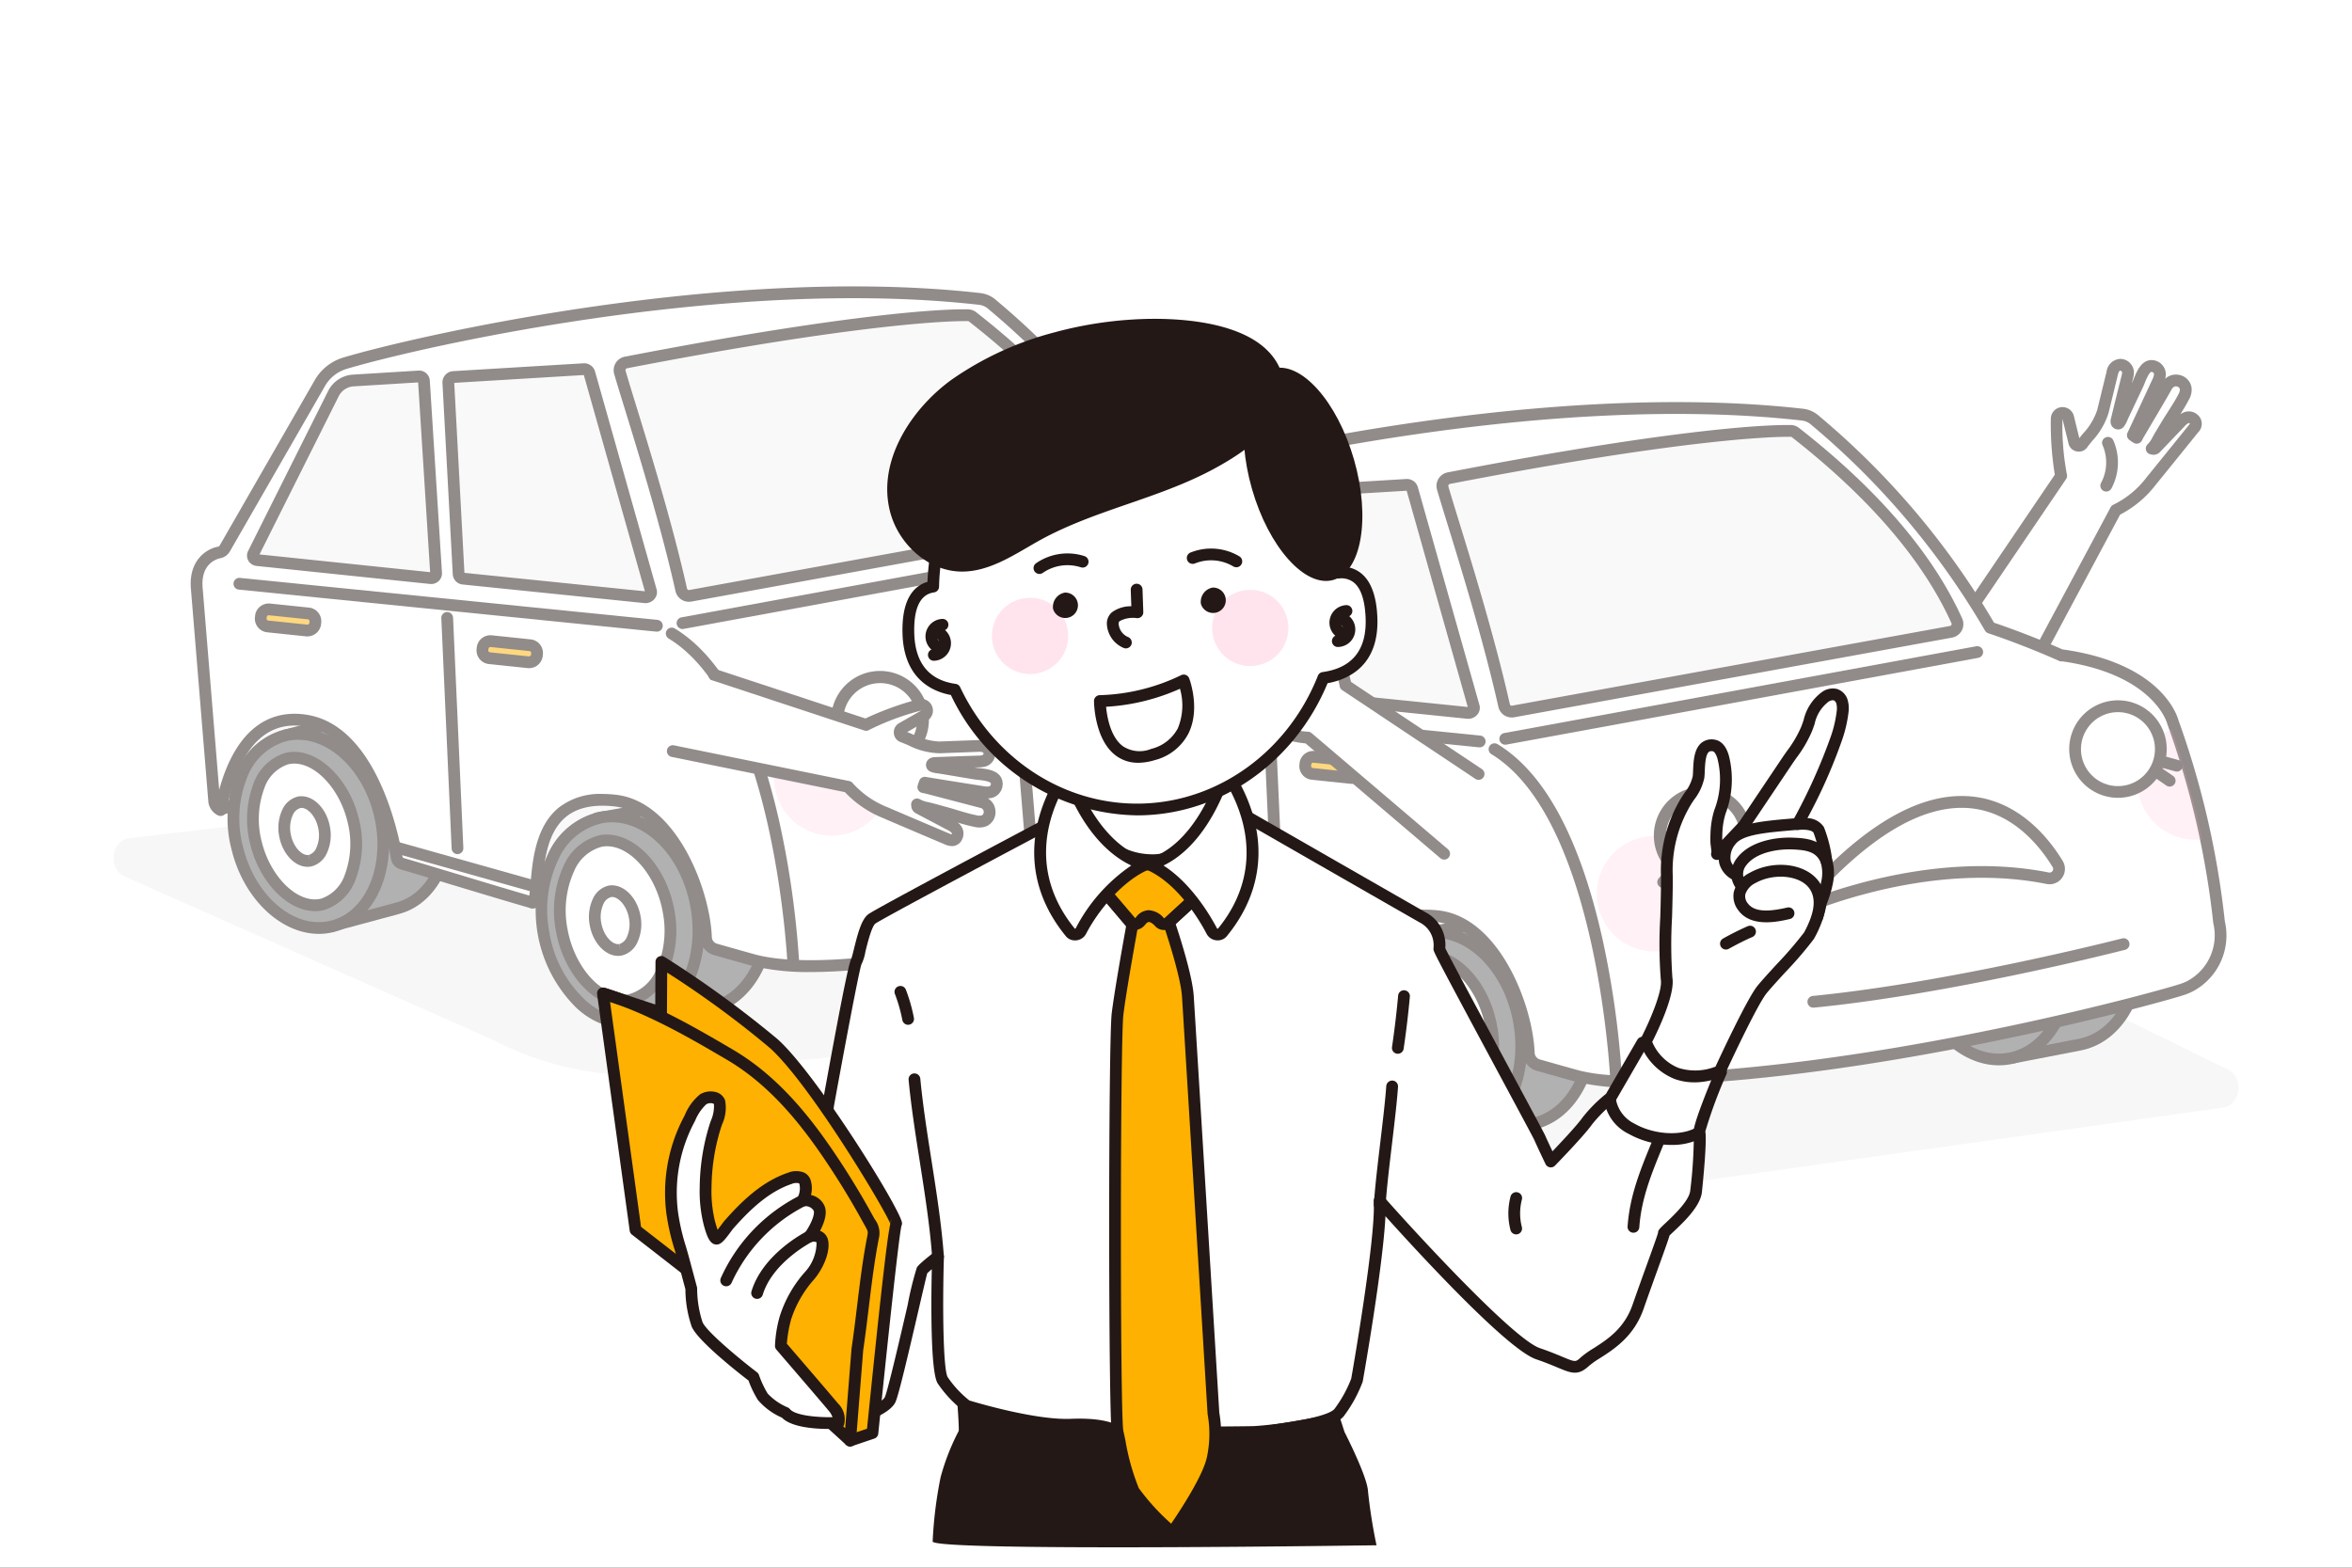 <svg id="img-card01" xmlns="http://www.w3.org/2000/svg" xmlns:xlink="http://www.w3.org/1999/xlink" width="300" height="200" viewBox="0 0 300 200">
  <rect x="0" y="0" width="300" height="200" fill="#333333" stroke="none"/>
  <defs>
    <clipPath id="clip-path">
      <rect id="Rectangle_5806" data-name="Rectangle 5806" width="300" height="200" fill="none"/>
    </clipPath>
    <clipPath id="clip-path-3">
      <rect id="Rectangle_5800" data-name="Rectangle 5800" width="271.074" height="117.022" transform="translate(14.463 36.537)" fill="none"/>
    </clipPath>
    <clipPath id="clip-path-4">
      <rect id="Rectangle_5794" data-name="Rectangle 5794" width="157.519" height="42.025" transform="translate(14.463 95.139)" fill="none"/>
    </clipPath>
    <clipPath id="clip-path-5">
      <rect id="Rectangle_5795" data-name="Rectangle 5795" width="14.724" height="14.723" transform="translate(98.728 91.896)" fill="none"/>
    </clipPath>
    <clipPath id="clip-path-6">
      <rect id="Rectangle_5796" data-name="Rectangle 5796" width="8.271" height="14.08" transform="translate(167.691 78.28)" fill="none"/>
    </clipPath>
    <clipPath id="clip-path-7">
      <rect id="Rectangle_5797" data-name="Rectangle 5797" width="158.061" height="43.496" transform="translate(127.476 110.063)" fill="none"/>
    </clipPath>
    <clipPath id="clip-path-8">
      <rect id="Rectangle_5798" data-name="Rectangle 5798" width="14.723" height="14.723" transform="translate(203.678 106.656)" fill="none"/>
    </clipPath>
    <clipPath id="clip-path-9">
      <rect id="Rectangle_5799" data-name="Rectangle 5799" width="8.272" height="14.079" transform="translate(272.64 93.041)" fill="none"/>
    </clipPath>
    <clipPath id="clip-path-11">
      <rect id="Rectangle_5803" data-name="Rectangle 5803" width="9.728" height="9.729" transform="translate(154.608 75.248)" fill="none"/>
    </clipPath>
    <clipPath id="clip-path-12">
      <rect id="Rectangle_5804" data-name="Rectangle 5804" width="9.728" height="9.728" transform="translate(126.521 76.265)" fill="none"/>
    </clipPath>
  </defs>
  <g id="Group_2462" data-name="Group 2462" clip-path="url(#clip-path)">
    <rect id="Rectangle_5793" data-name="Rectangle 5793" width="300" height="200" fill="#fff"/>
    <g id="Group_2453" data-name="Group 2453">
      <g id="Group_2452" data-name="Group 2452" clip-path="url(#clip-path)">
        <g id="Group_2451" data-name="Group 2451" opacity="0.5">
          <g id="Group_2450" data-name="Group 2450">
            <g id="Group_2449" data-name="Group 2449" clip-path="url(#clip-path-3)">
              <g id="Group_2433" data-name="Group 2433" opacity="0.1">
                <g id="Group_2432" data-name="Group 2432">
                  <g id="Group_2431" data-name="Group 2431" clip-path="url(#clip-path-4)">
                    <path id="Path_18437" data-name="Path 18437" d="M84.4,137.028l85.378-8.491c2.392-.2,3.043-3.65.913-4.84l-52.1-28.269a2.242,2.242,0,0,0-1.355-.274L16.592,106.913c-2.385.279-2.938,3.749-.776,4.868L62.958,132.7A39.4,39.4,0,0,0,84.4,137.028" fill="#636363"/>
                  </g>
                </g>
              </g>
              <path id="Path_18438" data-name="Path 18438" d="M58.565,47.133l1.64,30.316-4.218-.618L54.741,47Z" fill="#f4f4f4"/>
              <path id="Path_18439" data-name="Path 18439" d="M60.206,78.2a.785.785,0,0,1-.108-.008l-4.219-.618a.752.752,0,0,1-.641-.711L53.993,47.026a.757.757,0,0,1,.217-.561.726.726,0,0,1,.56-.22l3.823.139a.75.75,0,0,1,.722.708l1.64,30.315a.751.751,0,0,1-.749.792m-3.5-2.021,2.7.4L57.854,47.858l-2.329-.084Z" fill="#231815"/>
              <path id="Path_18440" data-name="Path 18440" d="M123.654,39.567s17.206,9.653,23.917,26.038L86.536,78.6,29.828,71.873l13.594-24.5s64.854-11.345,80.232-7.8" fill="#f4f4f4"/>
              <path id="Path_18441" data-name="Path 18441" d="M86.536,79.348a.85.85,0,0,1-.088,0L29.74,72.617a.75.75,0,0,1-.568-1.109l13.594-24.5a.756.756,0,0,1,.528-.375c2.653-.465,65.175-11.338,80.528-7.8a.738.738,0,0,1,.2.076c.174.1,17.512,9.971,24.244,26.408a.75.75,0,0,1-.538,1.017L86.692,79.331a.745.745,0,0,1-.156.017m-55.51-8.089L86.5,77.838,146.526,65.06c-6.5-14.848-21.818-24.013-23.148-24.787-14.653-3.251-74.31,6.885-79.474,7.775Z" fill="#231815"/>
              <path id="Path_18442" data-name="Path 18442" d="M28.16,103.253,48.482,96.79s-4.232-6.765-11.813-6.416-8.509,12.879-8.509,12.879" fill="#f4f4f4"/>
              <path id="Path_18443" data-name="Path 18443" d="M28.161,104a.752.752,0,0,1-.749-.806c.041-.538,1.073-13.2,9.223-13.572,7.893-.389,12.3,6.476,12.484,6.767A.751.751,0,0,1,48.71,97.5l-20.322,6.462a.738.738,0,0,1-.227.036m9.064-12.892c-.172,0-.346,0-.521.012-5.557.257-7.227,8.093-7.661,11.062l18.218-5.794c-1.319-1.649-4.818-5.28-10.036-5.28" fill="#231815"/>
              <path id="Path_18444" data-name="Path 18444" d="M36.446,93.813l8.185-2.127h0l.053-.014v0c4.989-1.195,10.356,3.208,12.007,9.869s-1.038,13.062-6.008,14.335v0l-8.338,2.249-2.206-8.11a16.2,16.2,0,0,1-1.572-3.985,16.407,16.407,0,0,1-.476-3.545Z" fill="#636363"/>
              <path id="Path_18445" data-name="Path 18445" d="M42.347,118.883a.749.749,0,0,1-.723-.553l-2.183-8.025a17.039,17.039,0,0,1-2.1-7.733l-1.636-8.619a.749.749,0,0,1,.548-.865l8.165-2.122.035-.01c.022-.005.045-.01.068-.013,5.362-1.278,11.153,3.4,12.895,10.422,1.736,7-1.166,13.8-6.47,15.221l-.07.022-8.337,2.248a.7.7,0,0,1-.2.027m-5.033-24.52,1.517,7.989a.988.988,0,0,1,.012.122,15.511,15.511,0,0,0,1.953,7.182.743.743,0,0,1,.069.168l2.01,7.39,7.54-2.035c.027-.009.054-.018.083-.026,4.56-1.169,7.012-7.191,5.467-13.427S49.439,91.3,44.861,92.4c-.02.005-.039.009-.059.012Z" fill="#231815"/>
              <path id="Path_18446" data-name="Path 18446" d="M30.276,108.254c1.667,6.724,7.075,11.17,12.079,9.929s7.711-7.7,6.044-14.421S41.324,92.593,36.32,93.833s-7.711,7.7-6.044,14.421" fill="#636363"/>
              <path id="Path_18447" data-name="Path 18447" d="M40.668,119.139c-4.814,0-9.559-4.406-11.119-10.7A15.649,15.649,0,0,1,30.1,98.7a9.013,9.013,0,0,1,6.035-5.592c5.389-1.346,11.224,3.361,12.988,10.477s-1.194,13.992-6.591,15.329a7.72,7.72,0,0,1-1.868.228M38.029,94.375a6.351,6.351,0,0,0-1.528.186,7.554,7.554,0,0,0-5.013,4.716,14.141,14.141,0,0,0-.484,8.8c1.565,6.314,6.586,10.513,11.171,9.383s7.06-7.2,5.5-13.513c-1.393-5.617-5.515-9.568-9.643-9.568" fill="#231815"/>
              <path id="Path_18448" data-name="Path 18448" d="M40.753,115.449a3.993,3.993,0,0,0,.4-.078,5.556,5.556,0,0,0,3.5-3.419,12.09,12.09,0,0,0,.376-7.4c-1.188-4.8-4.814-8.312-8.083-7.838a3.917,3.917,0,0,0-.4.078,5.555,5.555,0,0,0-3.5,3.419,12.1,12.1,0,0,0-.377,7.4c1.189,4.8,4.816,8.312,8.084,7.838" fill="#fff"/>
              <path id="Path_18449" data-name="Path 18449" d="M40.172,116.241c-3.442,0-7.032-3.614-8.23-8.45a12.85,12.85,0,0,1,.413-7.874,6.275,6.275,0,0,1,4.009-3.856,4.419,4.419,0,0,1,.469-.093c3.628-.526,7.641,3.238,8.92,8.4a12.854,12.854,0,0,1-.412,7.875,6.286,6.286,0,0,1-4.009,3.857c-.156.039-.313.069-.47.092h0a4.655,4.655,0,0,1-.688.05m.581-.792h0ZM37.536,97.417a3.432,3.432,0,0,0-.486.035,3.054,3.054,0,0,0-.322.064,4.831,4.831,0,0,0-2.99,2.98,11.337,11.337,0,0,0-.341,6.934c1.08,4.357,4.408,7.691,7.248,7.277.108-.016.216-.036.325-.063a4.845,4.845,0,0,0,2.988-2.982,11.341,11.341,0,0,0,.34-6.933c-1.02-4.113-4.033-7.312-6.762-7.312" fill="#231815"/>
              <path id="Path_18450" data-name="Path 18450" d="M67.937,115.137l24.168-4.445S83.821,98.985,77.149,98.134c-10.322-1.317-8.625,13.875-9.212,17" fill="#f4f4f4"/>
              <path id="Path_18451" data-name="Path 18451" d="M67.937,115.887A.751.751,0,0,1,67.2,115a21.9,21.9,0,0,0,.164-2.518c.137-3.943.367-10.541,3.934-13.574a7.371,7.371,0,0,1,5.946-1.516c6.92.884,15.128,12.381,15.474,12.869a.75.75,0,0,1-.477,1.171l-24.168,4.444a.7.7,0,0,1-.136.013M75.916,98.8a5.4,5.4,0,0,0-3.646,1.248c-3.063,2.6-3.278,8.787-3.407,12.481-.022.638-.042,1.205-.073,1.687l21.994-4.045c-2.114-2.766-8.546-10.634-13.729-11.295a8.938,8.938,0,0,0-1.139-.076" fill="#231815"/>
              <path id="Path_18452" data-name="Path 18452" d="M78.026,113.633,76.163,104.4l9.536-1.716h0l.056-.01v0c5.358-.912,10.72,4.11,11.995,11.256s-2.021,13.712-7.365,14.709v0l-8.972,1.79-1.759-8.715a17.086,17.086,0,0,1-1.38-4.315,17.329,17.329,0,0,1-.253-3.774" fill="#636363"/>
              <path id="Path_18453" data-name="Path 18453" d="M81.416,131.188a.751.751,0,0,1-.733-.6l-1.741-8.626a17.889,17.889,0,0,1-1.4-4.42,18.2,18.2,0,0,1-.267-3.846l-1.846-9.144a.751.751,0,0,1,.6-.887l9.537-1.716a.635.635,0,0,1,.079-.009c5.747-.978,11.5,4.35,12.846,11.865,1.334,7.486-2.2,14.444-7.886,15.562a.716.716,0,0,1-.07.018l-8.972,1.79a.736.736,0,0,1-.148.015M77.049,105l1.712,8.481a.737.737,0,0,1,.014.181,16.59,16.59,0,0,0,.243,3.61,16.274,16.274,0,0,0,1.319,4.125.838.838,0,0,1,.058.173L82,129.556l8.164-1.629a.7.7,0,0,1,.082-.021c4.927-.918,7.962-7.127,6.765-13.839s-6.194-11.486-11.131-10.649c-.022,0-.046.007-.071.009Z" fill="#231815"/>
              <path id="Path_18454" data-name="Path 18454" d="M65.321,81.651l-.054,0-6.316-.457a.749.749,0,0,1-.695-.8l.143-1.976a.748.748,0,0,1,.8-.694l6.316.457a.748.748,0,0,1,.694.8l-.142,1.976a.748.748,0,0,1-.748.7m-5.515-1.9,4.82.35.035-.48-4.82-.349Z" fill="#231815"/>
              <path id="Path_18455" data-name="Path 18455" d="M69.335,119.092c1.289,7.226,6.693,12.306,12.07,11.347s8.693-7.594,7.4-14.82-6.692-12.306-12.07-11.347-8.693,7.594-7.4,14.82" fill="#636363"/>
              <path id="Path_18456" data-name="Path 18456" d="M80.078,131.307a9.9,9.9,0,0,1-6.755-2.925A17.435,17.435,0,0,1,69.866,109a9.5,9.5,0,0,1,6.741-5.463c5.783-1.024,11.581,4.333,12.941,11.953s-2.236,14.66-8.011,15.69a8.26,8.26,0,0,1-1.459.13M70.073,118.961a15.04,15.04,0,0,0,4.277,8.328,8.037,8.037,0,0,0,6.923,2.411c4.962-.885,8.011-7.142,6.8-13.949s-6.229-11.619-11.2-10.74a8.045,8.045,0,0,0-5.663,4.657,15.033,15.033,0,0,0-1.135,9.293" fill="#231815"/>
              <path id="Path_18457" data-name="Path 18457" d="M80.271,127.6a6.057,6.057,0,0,0,4.066-3.463,12.981,12.981,0,0,0,.935-7.91c-.961-5.389-4.844-9.5-8.48-8.967l-.144.023a6.052,6.052,0,0,0-4.066,3.463,12.98,12.98,0,0,0-.935,7.91c.96,5.389,4.844,9.5,8.479,8.967Z" fill="#fff"/>
              <path id="Path_18458" data-name="Path 18458" d="M79.512,128.419c-3.806,0-7.636-4.2-8.6-9.629a13.739,13.739,0,0,1,1-8.377,6.774,6.774,0,0,1,4.606-3.866l.156-.025c4.034-.58,8.309,3.8,9.338,9.576a13.737,13.737,0,0,1-1,8.377,6.781,6.781,0,0,1-4.605,3.866l-.016,0-.145.022a4.981,4.981,0,0,1-.73.053m.76-.816h0Zm-2.851-19.636A3.641,3.641,0,0,0,76.9,108l-.131.022a5.325,5.325,0,0,0-3.516,3.057,12.221,12.221,0,0,0-.867,7.444c.876,4.916,4.429,8.825,7.634,8.356l.128-.02a5.34,5.34,0,0,0,3.518-3.058,12.211,12.211,0,0,0,.868-7.443c-.829-4.649-4.065-8.395-7.113-8.395" fill="#231815"/>
              <path id="Path_18459" data-name="Path 18459" d="M147.953,103.476l-1.841-9.236,9.54-1.694h0l.056-.01v0c5.36-.9,10.71,4.135,11.968,11.284s-2.053,13.707-7.4,14.691v0l-8.385,1.628-2.33-8.578a17.121,17.121,0,0,1-1.37-4.318,17.326,17.326,0,0,1-.244-3.775" fill="#636363"/>
              <path id="Path_18460" data-name="Path 18460" d="M151.9,120.9a.749.749,0,0,1-.722-.554l-2.314-8.516a17.8,17.8,0,0,1-1.4-4.447,18.042,18.042,0,0,1-.26-3.847l-1.823-9.147a.75.75,0,0,1,.6-.885l9.54-1.694c.029,0,.058-.009.086-.011,5.749-.943,11.49,4.381,12.812,11.9,1.318,7.488-2.233,14.437-7.923,15.543l-.071.017-8.385,1.629a.781.781,0,0,1-.144.014M147,94.844l1.691,8.484a.729.729,0,0,1,.014.18,16.632,16.632,0,0,0,.234,3.612,16.374,16.374,0,0,0,1.31,4.129.789.789,0,0,1,.045.123l2.147,7.906,7.625-1.482a.644.644,0,0,1,.082-.019c4.93-.908,7.979-7.109,6.8-13.824s-6.147-11.5-11.1-10.674q-.039.006-.078.009Z" fill="#231815"/>
              <path id="Path_18461" data-name="Path 18461" d="M139.249,108.914c1.272,7.229,6.664,12.322,12.044,11.375s8.71-7.573,7.439-14.8-6.664-12.321-12.044-11.375-8.711,7.573-7.439,14.8" fill="#636363"/>
              <path id="Path_18462" data-name="Path 18462" d="M150.008,121.151c-5.281,0-10.266-5.105-11.5-12.107A16.54,16.54,0,0,1,139.8,98.82a9.5,9.5,0,0,1,6.754-5.446c5.794-1.015,11.571,4.36,12.911,11.983a16.53,16.53,0,0,1-1.293,10.224,9.5,9.5,0,0,1-6.753,5.446,8.166,8.166,0,0,1-1.415.124m-2.021-26.4a6.707,6.707,0,0,0-1.169.1,8.049,8.049,0,0,0-5.674,4.643,15.036,15.036,0,0,0-1.157,9.29c1.2,6.81,6.2,11.637,11.176,10.767a8.047,8.047,0,0,0,5.673-4.644,15.036,15.036,0,0,0,1.157-9.29c-1.1-6.274-5.447-10.868-10.006-10.868" fill="#231815"/>
              <path id="Path_18463" data-name="Path 18463" d="M172.191,77.326s-1.636-6.753-14.191-8.5l.014.037c-4.937-2.208-9.125-3.562-9.125-3.562a100.343,100.343,0,0,0-22.365-26.487,2.908,2.908,0,0,0-1.572-.686c-31.968-3.609-71.231,5.288-80.943,8.2a5.527,5.527,0,0,0-3.15,2.437L28.685,69.946a1.09,1.09,0,0,1-.69.528s-3.305.5-2.884,4.72l2.216,27.061a1.448,1.448,0,0,0,.812,1.093c1.072-5.715,3.849-12.483,10.819-11.43,8.033,1.213,10.973,13.528,11.648,17.509a.946.946,0,0,0,.666.754c5.248,1.545,11.125,3.371,16.57,4.947a.242.242,0,0,0,.3-.18c.749-3.228-.571-14.034,10.318-12.814,7.48.838,11.4,12.061,11.584,17.492a1.681,1.681,0,0,0,1.139,1.473c2.379.675,4.086,1.156,4.871,1.372,5.956,1.637,15.931.19,15.931.19,29.031-1.889,60.113-10.726,61.621-11.263a6.613,6.613,0,0,0,.933-.421,7.359,7.359,0,0,0,3.542-8.132,110.386,110.386,0,0,0-5.894-25.519M79.067,47.506a1.006,1.006,0,0,1,.825-1.272c33.124-6.4,43.39-6.014,43.39-6.014a1.025,1.025,0,0,1,.773.206c14.3,11.187,18.939,20.371,20.585,24.016a1,1,0,0,1-.739,1.4L88.057,76.007a1,1,0,0,1-1.164-.767c-2.432-10.868-6.633-23.564-7.826-27.734M58.5,73.233,57.183,48.778a.691.691,0,0,1,.682-.68l16.593-1.005a.678.678,0,0,1,.7.454l7.862,27.825a.681.681,0,0,1-.756.818L59.129,73.825a.645.645,0,0,1-.63-.592m-26.184-2.6L42.529,50.214a3.036,3.036,0,0,1,2.529-1.673l8.373-.513a.6.6,0,0,1,.64.542l1.555,24.558a.622.622,0,0,1-.7.626L32.8,71.454a.575.575,0,0,1-.484-.823" fill="#fff"/>
              <path id="Path_18464" data-name="Path 18464" d="M103.457,124.007a30.01,30.01,0,0,1-7.6-.812c-.786-.218-2.5-.7-4.877-1.374a2.417,2.417,0,0,1-1.684-2.17c-.184-5.447-4.1-16.007-10.916-16.771-2.663-.3-4.742.148-6.18,1.326-2.46,2.014-2.792,5.813-3.034,8.588a18.6,18.6,0,0,1-.291,2.324.993.993,0,0,1-1.244.731c-3.086-.893-6.312-1.868-9.484-2.825-2.424-.731-4.815-1.454-7.089-2.123a1.683,1.683,0,0,1-1.193-1.348c-.272-1.6-2.885-15.664-11.022-16.894-6.383-.956-8.941,5.358-9.968,10.828a.751.751,0,0,1-1.065.536,2.2,2.2,0,0,1-1.227-1.66l-2.22-27.107c-.389-3.885,2.131-5.313,3.518-5.523a.428.428,0,0,0,.151-.159L40.209,48.393a6.278,6.278,0,0,1,3.585-2.781c8.905-2.669,48.8-11.89,81.242-8.225a3.66,3.66,0,0,1,1.975.861l.3.256A100.969,100.969,0,0,1,149.4,64.683c1,.336,4.6,1.579,8.713,3.406,12.524,1.739,14.621,8.353,14.8,9.016a110.659,110.659,0,0,1,5.922,25.662,8.073,8.073,0,0,1-3.928,8.869,7.321,7.321,0,0,1-1.041.468c-2.435.869-33.513,9.463-61.824,11.306a66.106,66.106,0,0,1-8.581.6M76.849,101.29a15.079,15.079,0,0,1,1.7.1c7.774.871,12.044,12.144,12.249,18.21a.935.935,0,0,0,.594.778c2.376.674,4.081,1.154,4.866,1.371,5.735,1.575,15.526.184,15.624.171,28.21-1.839,59.06-10.367,61.476-11.228a5.614,5.614,0,0,0,.827-.374,6.6,6.6,0,0,0,3.169-7.3,109.654,109.654,0,0,0-5.87-25.438.612.612,0,0,1-.02-.07c-.03-.109-1.771-6.225-13.357-7.9a.675.675,0,0,1-.4-.05c-4.84-2.164-9.008-3.521-9.049-3.534a.748.748,0,0,1-.419-.338,99.454,99.454,0,0,0-21.9-26.037l-.3-.256a2.161,2.161,0,0,0-1.169-.511c-32.19-3.635-71.8,5.521-80.644,8.173a4.766,4.766,0,0,0-2.721,2.1L29.336,70.32a1.843,1.843,0,0,1-1.171.885c-.318.055-2.644.546-2.307,3.915l2.1,25.649c1.905-7,5.787-10.4,11.112-9.592,8.989,1.357,11.8,15.337,12.275,18.126a.2.2,0,0,0,.139.159c2.276.671,4.672,1.393,7.1,2.126,2.981.9,6.011,1.815,8.927,2.664.063-.445.111-.988.163-1.589.251-2.869.63-7.2,3.579-9.617a8.573,8.573,0,0,1,5.6-1.756m-9.433,13.488v0M82.322,76.943c-.034,0-.069,0-.1,0L59.052,74.572a1.392,1.392,0,0,1-1.3-1.3L56.434,48.819a1.446,1.446,0,0,1,1.388-1.47l16.591-1a1.445,1.445,0,0,1,1.469.99l7.864,27.834a1.331,1.331,0,0,1-.25,1.218,1.5,1.5,0,0,1-1.174.556M82.3,75.582v0Zm-23.062-2.5,23.02,2.352L74.467,47.845l-16.529,1Zm.006.117h0Zm28.62,3.574a1.747,1.747,0,0,1-1.706-1.369c-1.843-8.233-4.758-17.694-6.5-23.348-.569-1.844-1.029-3.341-1.317-4.345a1.754,1.754,0,0,1,1.439-2.22c31.86-6.158,42.483-6.052,43.465-6.023a1.782,1.782,0,0,1,1.266.365c10.095,7.9,17.095,16.072,20.807,24.3a1.754,1.754,0,0,1-1.286,2.445L88.192,76.746a1.885,1.885,0,0,1-.324.029m35.1-35.808c-1.885,0-13.272.273-42.931,6.005a.285.285,0,0,0-.215.12.253.253,0,0,0-.031.209c.286,1,.744,2.483,1.308,4.316,1.748,5.674,4.674,15.171,6.529,23.46a.25.25,0,0,0,.3.193L143.766,65.1a.253.253,0,0,0,.183-.134.246.246,0,0,0,.007-.218c-3.612-8-10.462-15.988-20.362-23.734a.311.311,0,0,0-.207-.054.585.585,0,0,1-.132.007c-.01,0-.1,0-.29,0M54.994,74.508a1.492,1.492,0,0,1-.15-.008L32.722,72.2a1.361,1.361,0,0,1-1.056-.692,1.309,1.309,0,0,1-.022-1.211h0L41.858,49.878a3.8,3.8,0,0,1,3.154-2.085l8.373-.514a1.357,1.357,0,0,1,1.435,1.248l1.554,24.554a1.325,1.325,0,0,1-.412,1.04,1.4,1.4,0,0,1-.968.387M33.1,70.731l21.762,2.263L53.333,48.785l-8.229.506a2.291,2.291,0,0,0-1.9,1.258ZM53.323,48.619h0Z" fill="#231815"/>
              <path id="Path_18465" data-name="Path 18465" d="M83.75,80.578a.644.644,0,0,1-.076,0L30.459,75.219a.75.75,0,0,1,.15-1.493l53.215,5.356a.75.75,0,0,1-.074,1.5" fill="#231815"/>
              <line id="Line_594" data-name="Line 594" x1="60.194" y2="11.07" transform="translate(87.055 68.427)" fill="#f4f4f4"/>
              <path id="Path_18466" data-name="Path 18466" d="M87.054,80.248a.75.75,0,0,1-.135-1.487L147.114,67.69a.75.75,0,1,1,.271,1.475L87.191,80.235a.714.714,0,0,1-.137.013" fill="#231815"/>
              <path id="Path_18467" data-name="Path 18467" d="M62.429,83.97l4.952.516a1,1,0,0,0,1.1-.892l.019-.18a1,1,0,0,0-.891-1.1L62.655,81.8a1,1,0,0,0-1.1.891l-.019.181a1,1,0,0,0,.892,1.1" fill="#feb100"/>
              <path id="Path_18468" data-name="Path 18468" d="M67.489,85.242c-.061,0-.123,0-.185-.01l-4.953-.516a1.755,1.755,0,0,1-1.56-1.923l.02-.184a1.739,1.739,0,0,1,.637-1.175,1.76,1.76,0,0,1,1.286-.382l4.952.517a1.749,1.749,0,0,1,1.559,1.923l-.018.178a1.752,1.752,0,0,1-1.738,1.572m-4.982-2.018,4.953.516a.246.246,0,0,0,.183-.054.255.255,0,0,0,.092-.17l.018-.179a.251.251,0,0,0-.223-.276l-4.953-.517a.249.249,0,0,0-.183.055.241.241,0,0,0-.091.168l-.02.185a.251.251,0,0,0,.224.272" fill="#231815"/>
              <path id="Path_18469" data-name="Path 18469" d="M34.156,79.92l4.952.516a1,1,0,0,0,1.1-.892l.019-.18a1,1,0,0,0-.892-1.1l-4.952-.516a1,1,0,0,0-1.1.892l-.019.181a1,1,0,0,0,.892,1.1" fill="#feb100"/>
              <path id="Path_18470" data-name="Path 18470" d="M39.215,81.192c-.061,0-.123,0-.185-.009l-4.952-.517a1.751,1.751,0,0,1-1.56-1.923l.019-.179a1.742,1.742,0,0,1,.637-1.18A1.778,1.778,0,0,1,34.46,77l4.952.516a1.753,1.753,0,0,1,1.56,1.922l-.019.184a1.753,1.753,0,0,1-1.738,1.567m-4.981-2.018,4.952.516a.256.256,0,0,0,.184-.055.243.243,0,0,0,.091-.168l.019-.184a.252.252,0,0,0-.225-.273L34.3,78.494a.249.249,0,0,0-.183.055.246.246,0,0,0-.091.168l-.019.18a.252.252,0,0,0,.055.185.244.244,0,0,0,.169.092" fill="#231815"/>
              <path id="Path_18471" data-name="Path 18471" d="M58.355,108.967a.75.75,0,0,1-.748-.717L56.291,78.863a.749.749,0,0,1,.715-.783.76.76,0,0,1,.783.716L59.1,108.184a.75.75,0,0,1-.716.782h-.034" fill="#231815"/>
              <path id="Path_18472" data-name="Path 18472" d="M68.1,113.811a.747.747,0,0,1-.2-.028l-17.514-4.931a.75.75,0,0,1,.406-1.443l17.514,4.93a.75.75,0,0,1-.2,1.472" fill="#231815"/>
              <path id="Path_18473" data-name="Path 18473" d="M78.849,121.95c-1.652,0-3.23-1.678-3.63-3.928a5.521,5.521,0,0,1,.411-3.373,2.942,2.942,0,0,1,2.033-1.675c1.829-.274,3.609,1.484,4.038,3.892a5.53,5.53,0,0,1-.411,3.373,2.948,2.948,0,0,1-2.033,1.676l-.009,0-.053.008a2.369,2.369,0,0,1-.346.025m.116-1.507.16.733-.132-.738a1.51,1.51,0,0,0,.955-.869,4.017,4.017,0,0,0,.277-2.439c-.3-1.682-1.461-2.806-2.269-2.684a1.5,1.5,0,0,0-.983.872,4,4,0,0,0-.278,2.44c.3,1.683,1.455,2.813,2.27,2.685" fill="#231815"/>
              <path id="Path_18474" data-name="Path 18474" d="M39.236,110.585c-1.652,0-3.23-1.678-3.63-3.928a5.521,5.521,0,0,1,.411-3.373,2.951,2.951,0,0,1,2.033-1.675c1.827-.281,3.609,1.484,4.038,3.892a5.53,5.53,0,0,1-.411,3.373,2.948,2.948,0,0,1-2.033,1.676l-.009,0-.053.008a2.368,2.368,0,0,1-.346.025m.116-1.507.16.733-.132-.738a1.51,1.51,0,0,0,.955-.869,4.018,4.018,0,0,0,.277-2.439c-.3-1.682-1.456-2.808-2.269-2.684a1.511,1.511,0,0,0-.984.873,4,4,0,0,0-.277,2.439c.3,1.683,1.454,2.8,2.27,2.685" fill="#231815"/>
              <path id="Path_18475" data-name="Path 18475" d="M101.189,123.653a.749.749,0,0,1-.748-.716c-.016-.332-1.662-33.286-15.152-41.476a.75.75,0,0,1,.779-1.282c5.983,3.633,10.474,11.945,13.346,24.7a116.915,116.915,0,0,1,2.525,17.987.75.75,0,0,1-.715.783h-.035" fill="#231815"/>
              <g id="Group_2436" data-name="Group 2436" opacity="0.15">
                <g id="Group_2435" data-name="Group 2435">
                  <g id="Group_2434" data-name="Group 2434" clip-path="url(#clip-path-5)">
                    <path id="Path_18476" data-name="Path 18476" d="M98.729,99.17a7.362,7.362,0,1,0,7.448-7.274,7.362,7.362,0,0,0-7.448,7.274" fill="#ff4d85"/>
                  </g>
                </g>
              </g>
              <path id="Path_18477" data-name="Path 18477" d="M106.978,93.217a5.462,5.462,0,1,0,3.935-6.647,5.462,5.462,0,0,0-3.935,6.647" fill="#fff"/>
              <path id="Path_18478" data-name="Path 18478" d="M112.258,98.077a6.24,6.24,0,1,1,1.553-.2,6.246,6.246,0,0,1-1.553.2m.01-10.929a4.714,4.714,0,1,0,4.565,3.544,4.707,4.707,0,0,0-4.565-3.544" fill="#231815"/>
              <line id="Line_595" data-name="Line 595" x1="1.307" y2="1.502" transform="translate(107.193 96.276)" fill="#fff"/>
              <path id="Path_18479" data-name="Path 18479" d="M107.193,98.528a.75.75,0,0,1-.565-1.242l1.306-1.5a.75.75,0,0,1,1.131.984l-1.307,1.5a.743.743,0,0,1-.565.258" fill="#231815"/>
              <line id="Line_596" data-name="Line 596" x1="0.736" y2="1.85" transform="translate(109.012 97.019)" fill="#fff"/>
              <path id="Path_18480" data-name="Path 18480" d="M109.012,99.62a.75.75,0,0,1-.7-1.027l.735-1.851a.751.751,0,0,1,1.395.555l-.736,1.85a.75.75,0,0,1-.7.473" fill="#231815"/>
              <g id="Group_2439" data-name="Group 2439" opacity="0.15">
                <g id="Group_2438" data-name="Group 2438">
                  <g id="Group_2437" data-name="Group 2437" clip-path="url(#clip-path-6)">
                    <path id="Path_18481" data-name="Path 18481" d="M167.691,84.911a7.36,7.36,0,0,1,4.351-6.63,114.089,114.089,0,0,1,3.92,14.021,7.354,7.354,0,0,1-8.271-7.391" fill="#ff4d85"/>
                  </g>
                </g>
              </g>
              <path id="Path_18482" data-name="Path 18482" d="M170.361,79.008a5.462,5.462,0,1,1-6.957-3.357,5.462,5.462,0,0,1,6.957,3.357" fill="#fff"/>
              <path id="Path_18483" data-name="Path 18483" d="M165.2,87.023a6.222,6.222,0,1,1,2.053-.351,6.19,6.19,0,0,1-2.053.351m0-10.928a4.712,4.712,0,1,0,4.453,3.159A4.692,4.692,0,0,0,165.2,76.1" fill="#231815"/>
              <line id="Line_597" data-name="Line 597" x2="1.92" y2="0.527" transform="translate(170.787 82.397)" fill="#fff"/>
              <path id="Path_18484" data-name="Path 18484" d="M172.707,83.674a.8.8,0,0,1-.2-.027l-1.92-.527a.75.75,0,1,1,.4-1.446l1.92.526a.75.75,0,0,1-.2,1.474" fill="#231815"/>
              <line id="Line_598" data-name="Line 598" x2="1.637" y2="1.133" transform="translate(170.159 83.707)" fill="#fff"/>
              <path id="Path_18485" data-name="Path 18485" d="M171.8,85.59a.741.741,0,0,1-.426-.133l-1.637-1.132a.75.75,0,0,1,.853-1.235l1.638,1.134a.749.749,0,0,1-.428,1.366" fill="#231815"/>
              <path id="Path_18486" data-name="Path 18486" d="M133.471,100.89c3.643-1.418,11.705-3.919,19.669-2.1a.863.863,0,0,0,.844-1.322c-2.236-3.978-8.922-12.14-21.091,2.492-.367.44.063,1.133.578.933" fill="#fff"/>
              <path id="Path_18487" data-name="Path 18487" d="M133.288,101.675a1.261,1.261,0,0,1-1.022-.537,1.357,1.357,0,0,1,.051-1.662c5.076-6.1,9.807-9,14.1-8.611,4.33.4,7.011,4.074,8.224,6.233a1.687,1.687,0,0,1-.112,1.837,1.507,1.507,0,0,1-1.553.583c-7.63-1.742-15.322.55-19.228,2.07a1.263,1.263,0,0,1-.456.087m12.354-9.345c-3.488,0-7.432,2.551-11.741,7.6,4.24-1.566,11.819-3.6,19.4-1.869.059-.122.052-.173.023-.224-1.068-1.9-3.406-5.142-7.051-5.474-.21-.018-.422-.028-.636-.028" fill="#231815"/>
              <path id="Path_18488" data-name="Path 18488" d="M126.383,113.795a.75.75,0,0,1-.072-1.5c16.811-1.66,37.18-6.763,39.448-7.339a.75.75,0,0,1,.369,1.453c-2.278.579-22.749,5.708-39.671,7.378a.612.612,0,0,1-.074,0" fill="#231815"/>
              <path id="Path_18489" data-name="Path 18489" d="M85.79,95.815l22.387,4.559a12.513,12.513,0,0,0,4.875,3.351c.267.123.538.238.808.354q3.508,1.5,7.022,2.987c.455.192.89.2,1.144-.28a.928.928,0,0,0-.111-1.064,2.472,2.472,0,0,0-.75-.524l-4.007-2.116c-.215-.113-.166-.452-.188-.465a4.874,4.874,0,0,0,1.518.5c.661.163,1.316.354,1.974.531,1.31.353,2.612.821,3.944,1.086a1.827,1.827,0,0,0,1.127-.036,1.266,1.266,0,0,0-.22-2.343l-7.181-1.878c-.121-.032-.252-.034-.36-.07a5.7,5.7,0,0,1,.188-.562c2.433.4,4.866.783,7.3,1.17a2.785,2.785,0,0,0,1.1.028,1.085,1.085,0,0,0,.768-1.232c-.191-1.04-2.013-1.009-2.793-1.139l-4.268-.711a5.952,5.952,0,0,1-1.016-.185.3.3,0,0,1-.162-.1.214.214,0,0,1,.089-.277.619.619,0,0,1,.313-.068q2.763-.106,5.523-.19a2.509,2.509,0,0,0,.748-.1.98.98,0,0,0,.592-1.221,1.169,1.169,0,0,0-1.271-.668l-5.06.188c-1.63.061-3.127-.772-4.624-1.355a.591.591,0,0,1-.145-1.087l2.821-1.605a.743.743,0,0,0-.573-1.359,32.459,32.459,0,0,0-6.827,2.538L91.09,86.085" fill="#fff"/>
              <path id="Path_18490" data-name="Path 18490" d="M121.407,107.937a2.107,2.107,0,0,1-.815-.18q-2.894-1.224-5.781-2.458l-1.244-.53c-.278-.118-.553-.237-.828-.363a13.63,13.63,0,0,1-4.97-3.351l-22.127-4.5a.751.751,0,0,1,.3-1.471l22.386,4.559a.755.755,0,0,1,.437.267,11.807,11.807,0,0,0,4.6,3.139c.26.119.524.232.787.344l1.246.531q2.884,1.23,5.775,2.456a.6.6,0,0,0,.229.063.249.249,0,0,0-.057-.228,1.947,1.947,0,0,0-.531-.35l-4.007-2.116a1.125,1.125,0,0,1-.577-1,.749.749,0,0,1,1.137-.761,3.244,3.244,0,0,0,1.006.341l.294.07c.447.11.894.233,1.34.357l.647.177c.479.129.956.272,1.433.416.809.244,1.646.5,2.463.659a1.316,1.316,0,0,0,.667.019.464.464,0,0,0,.256-.483.5.5,0,0,0-.352-.454l-7.18-1.879a2.387,2.387,0,0,1-.41-.084.748.748,0,0,1-.49-.882,4.126,4.126,0,0,1,.161-.5l.05-.137a.747.747,0,0,1,.828-.491q3.08.505,6.161.989l1.135.181a2.326,2.326,0,0,0,.8.039.342.342,0,0,0,.21-.369c-.056-.3-1.242-.425-1.632-.465-.208-.023-.4-.043-.548-.068l-4.267-.712c-.092-.015-.184-.027-.276-.039a4.158,4.158,0,0,1-.861-.176,1.019,1.019,0,0,1-.552-.413.956.956,0,0,1,.321-1.311,1.337,1.337,0,0,1,.688-.184q2.763-.1,5.527-.19a1.914,1.914,0,0,0,.523-.057.234.234,0,0,0,.125-.288c-.033-.1-.3-.145-.53-.144l-5.057.189a9.246,9.246,0,0,1-4-1.026c-.308-.13-.613-.26-.919-.379a1.3,1.3,0,0,1-.911-1.094,1.339,1.339,0,0,1,.666-1.344l2.821-1.605a33.291,33.291,0,0,0-6.623,2.46.745.745,0,0,1-.641.082L90.857,86.8a.749.749,0,1,1,.468-1.424l19.058,6.282a40.224,40.224,0,0,1,6.709-2.439,1.493,1.493,0,0,1,1.152,2.732l-2.532,1.44c.26.1.489.2.718.3a8.456,8.456,0,0,0,3.364.909l5.058-.189a1.826,1.826,0,0,1,2.016,1.192,1.737,1.737,0,0,1-1.063,2.154,3.137,3.137,0,0,1-.972.141l-.549.016.171.029c.127.021.284.037.458.055,1.007.106,2.692.282,2.95,1.688a1.833,1.833,0,0,1-1.327,2.1,2.37,2.37,0,0,1-.533.066,2,2,0,0,1,.966,1.563,1.957,1.957,0,0,1-1.119,1.978,2.512,2.512,0,0,1-1.592.091c-.709-.141-1.408-.337-2.09-.54a2.208,2.208,0,0,1,.316.3,1.685,1.685,0,0,1,.206,1.9,1.407,1.407,0,0,1-1.283.8M115.383,93.26l.033.013a.133.133,0,0,0-.033-.013" fill="#231815"/>
              <path id="Path_18491" data-name="Path 18491" d="M172.164,72.165l-4.843,4.411a32.43,32.43,0,0,0-6.824,2.545.742.742,0,0,0,.456,1.4l3.183-.63a.592.592,0,0,1,.6.918c-.751,1.418-1.339,3.028-2.612,4.048l-3.951,3.166a1.172,1.172,0,0,0-.525,1.337.982.982,0,0,0,1.248.536,2.47,2.47,0,0,0,.629-.413q2.144-1.742,4.3-3.469a.622.622,0,0,1,.281-.153.213.213,0,0,1,.248.152.293.293,0,0,1-.055.184,6.17,6.17,0,0,1-.647.8l-2.764,3.329c-.505.608-1.9,1.776-1.369,2.688a1.086,1.086,0,0,0,1.387.431,2.808,2.808,0,0,0,.813-.74q2.382-2.826,4.756-5.658a5.3,5.3,0,0,1,.51.3c-.058.1-.156.185-.226.287l-4.2,6.117a1.265,1.265,0,0,0,1.365,1.917,1.836,1.836,0,0,0,.877-.71c.834-1.071,1.512-2.277,2.273-3.4.382-.563.752-1.137,1.146-1.692a4.863,4.863,0,0,0,.818-1.374c-.007.024.251.249.163.474q-.825,2.11-1.649,4.222a2.464,2.464,0,0,0-.224.886.929.929,0,0,0,.612.878c.505.2.83-.094,1.048-.536q1.686-3.423,3.359-6.852c.129-.264.259-.528.38-.8a12.5,12.5,0,0,0,1.5-5.723s13.089-7.029,4.958-11.6-12.753,1.555-12.753,1.555" fill="#fff"/>
              <path id="Path_18492" data-name="Path 18492" d="M163.592,96.473a1.973,1.973,0,0,1-1.6-.841,2,2,0,0,1-.293-1.811,2.355,2.355,0,0,1-.448.3,1.829,1.829,0,0,1-2.373-.719c-.722-1.233.437-2.467,1.129-3.205.119-.127.229-.242.311-.342l.107-.13-.424.345a3.177,3.177,0,0,1-.826.528,1.737,1.737,0,0,1-2.213-.934,1.864,1.864,0,0,1,.744-2.221l3.952-3.166a8.136,8.136,0,0,0,1.953-2.891c.114-.231.226-.462.342-.689l-2.853.565a1.492,1.492,0,0,1-.918-2.817,38.556,38.556,0,0,1,6.8-2.57l4.678-4.261a.75.75,0,1,1,1.011,1.109l-4.843,4.411a.76.76,0,0,1-.4.189,32.444,32.444,0,0,0-6.614,2.482l3.179-.644a1.341,1.341,0,0,1,1.364,2.079c-.107.213-.252.509-.4.807a9.33,9.33,0,0,1-2.36,3.4l-3.951,3.166c-.181.144-.349.352-.306.455a.236.236,0,0,0,.282.135,1.9,1.9,0,0,0,.434-.3q2.146-1.743,4.308-3.471a1.309,1.309,0,0,1,.638-.31.991.991,0,0,1,.737.183.905.905,0,0,1,.364.6,1.016,1.016,0,0,1-.144.663,4.138,4.138,0,0,1-.537.7c-.062.07-.125.14-.185.213l-2.765,3.329c-.1.118-.229.257-.371.41-.269.285-1.084,1.154-.929,1.419a.342.342,0,0,0,.4.142,2.221,2.221,0,0,0,.578-.553l.829-.984q1.966-2.331,3.927-4.672a.744.744,0,0,1,.944-.172l.118.064a4.413,4.413,0,0,1,.464.283.752.752,0,0,1,.2.991,1.875,1.875,0,0,1-.195.26l-4.262,6.185a.494.494,0,0,0,.032.573.456.456,0,0,0,.509.2,1.271,1.271,0,0,0,.491-.448c.515-.661.985-1.4,1.438-2.116.265-.419.53-.837.806-1.244l.387-.575c.252-.38.5-.759.768-1.131l.176-.243a3.146,3.146,0,0,0,.537-.916.751.751,0,0,1,1.362-.168,1.132,1.132,0,0,1,.218,1.132l-1.649,4.222a1.927,1.927,0,0,0-.174.612.179.179,0,0,0,.133.181c-.015.014.011.021.106-.168q1.38-2.8,2.752-5.611l.605-1.24c.126-.257.253-.515.371-.777a11.785,11.785,0,0,0,1.431-5.384.749.749,0,0,1,.393-.688c2-1.076,7.2-4.5,7.226-7.379.01-1.071-.757-2.048-2.279-2.9-7.475-4.2-11.616,1.124-11.788,1.352a.75.75,0,0,1-1.2-.9c.053-.066,5.116-6.588,13.72-1.757,2.036,1.144,3.062,2.566,3.045,4.226-.037,3.868-5.888,7.48-7.615,8.464a13.906,13.906,0,0,1-1.569,5.594c-.125.275-.256.544-.389.814l-.608,1.24q-1.374,2.808-2.753,5.614a1.51,1.51,0,0,1-1.991.9,1.688,1.688,0,0,1-1.092-1.576,2.29,2.29,0,0,1,.043-.431c-.382.6-.783,1.2-1.227,1.775a2.522,2.522,0,0,1-1.265.971,1.937,1.937,0,0,1-.536.075" fill="#231815"/>
              <g id="Group_2442" data-name="Group 2442" opacity="0.1">
                <g id="Group_2441" data-name="Group 2441">
                  <g id="Group_2440" data-name="Group 2440" clip-path="url(#clip-path-7)">
                    <path id="Path_18493" data-name="Path 18493" d="M198.475,153.259l84.964-11.941c2.382-.3,2.893-3.771.717-4.873l-53.205-26.137a2.241,2.241,0,0,0-1.365-.218L129.5,125.915c-2.372.375-2.784,3.864-.578,4.895l47.95,18.995a39.4,39.4,0,0,0,21.6,3.454" fill="#636363"/>
                  </g>
                </g>
              </g>
              <path id="Path_18494" data-name="Path 18494" d="M260.653,82.307l9.225-17.242a12.509,12.509,0,0,0,4.557-3.772c.191-.223.376-.451.561-.68q2.4-2.965,4.795-5.936c.309-.384.435-.8.044-1.177a.928.928,0,0,0-1.054-.184,2.486,2.486,0,0,0-.709.577l-3.132,3.276c-.167.175-.48.036-.5.053a4.856,4.856,0,0,0,.9-1.322c.337-.591.7-1.169,1.051-1.753.7-1.164,1.5-2.288,2.124-3.495a1.838,1.838,0,0,0,.274-1.1,1.266,1.266,0,0,0-2.315-.428L272.7,55.52c-.063.107-.1.233-.165.327a5.371,5.371,0,0,1-.49-.335c1.051-2.229,2.085-4.465,3.124-6.7a2.8,2.8,0,0,0,.327-1.048,1.085,1.085,0,0,0-.975-1.076c-1.053-.1-1.521,1.66-1.86,2.375l-1.852,3.91a5.935,5.935,0,0,1-.456.926.3.3,0,0,1-.143.128.215.215,0,0,1-.243-.162.621.621,0,0,1,.021-.319q.654-2.685,1.329-5.365a2.487,2.487,0,0,0,.109-.744.98.98,0,0,0-1.012-.9c-.569.015-.869.543-.991,1.04l-1.2,4.917c-.388,1.585-1.6,2.8-2.569,4.077a.591.591,0,0,1-1.085-.158l-.772-3.152a.743.743,0,0,0-1.464.179,32.421,32.421,0,0,0,.572,7.26L251.458,77.589" fill="#fff"/>
              <path id="Path_18495" data-name="Path 18495" d="M260.652,83.057a.748.748,0,0,1-.66-1.1l9.224-17.242a.745.745,0,0,1,.371-.338,11.809,11.809,0,0,0,4.279-3.568c.186-.218.366-.441.547-.665l.46-.568q2.169-2.681,4.334-5.365a.594.594,0,0,0,.123-.2A.252.252,0,0,0,279.1,54a1.97,1.97,0,0,0-.482.415l-3.132,3.275a1.124,1.124,0,0,1-1.124.28.75.75,0,0,1-.418-1.3,3.237,3.237,0,0,0,.606-.873l.145-.262c.227-.4.466-.791.7-1.184l.353-.581c.254-.424.521-.842.789-1.26.457-.713.929-1.45,1.311-2.194a1.292,1.292,0,0,0,.2-.634.463.463,0,0,0-.395-.38.5.5,0,0,0-.533.215l-.028-.017c-.274.529-1.123,1.967-3.744,6.408a2.59,2.59,0,0,1-.191.369.752.752,0,0,1-.982.234,4.433,4.433,0,0,1-.452-.3l-.11-.081a.749.749,0,0,1-.243-.93q1.3-2.761,2.581-5.532l.541-1.164a2.3,2.3,0,0,0,.258-.761.34.34,0,0,0-.3-.3h-.012c-.307,0-.741,1.082-.885,1.442-.078.193-.148.369-.215.509l-1.851,3.91c-.041.087-.078.174-.115.26a4.17,4.17,0,0,1-.405.774,1.017,1.017,0,0,1-.534.414.962.962,0,0,1-1.185-.667,1.3,1.3,0,0,1,.01-.706q.656-2.691,1.331-5.372a1.923,1.923,0,0,0,.087-.518c-.006-.109-.139-.186-.241-.2s-.229.244-.284.469l-1.2,4.917a9.373,9.373,0,0,1-2.086,3.575c-.209.258-.417.516-.614.776a1.3,1.3,0,0,1-1.3.576,1.335,1.335,0,0,1-1.109-1.011l-.771-3.15a33.08,33.08,0,0,0,.555,7.042.755.755,0,0,1-.1.64L252.079,78.01a.75.75,0,1,1-1.242-.842l11.257-16.611a40.156,40.156,0,0,1-.509-7.119,1.492,1.492,0,0,1,2.942-.36l.693,2.827c.169-.22.324-.411.479-.6a8.141,8.141,0,0,0,1.8-2.991l1.2-4.917a1.863,1.863,0,0,1,1.7-1.612,1.758,1.758,0,0,1,1.781,1.61,3.124,3.124,0,0,1-.13.973c-.044.176-.088.353-.133.529l.072-.152c.055-.116.113-.263.178-.425.379-.94,1-2.506,2.432-2.375a1.832,1.832,0,0,1,1.653,1.848,2.462,2.462,0,0,1-.083.533,2.011,2.011,0,0,1,1.767-.5,1.956,1.956,0,0,1,1.6,1.618,2.507,2.507,0,0,1-.348,1.555c-.33.645-.71,1.264-1.092,1.864a2.26,2.26,0,0,1,.375-.222,1.688,1.688,0,0,1,1.889.324,1.511,1.511,0,0,1,.02,2.187q-2.163,2.689-4.336,5.369l-.46.569c-.189.233-.378.468-.574.7a13.626,13.626,0,0,1-4.588,3.866l-9.1,17.014a.747.747,0,0,1-.662.4M265.3,56.228h0Zm-.271-.068a.193.193,0,0,0-.021.029l.021-.029" fill="#231815"/>
              <path id="Path_18496" data-name="Path 18496" d="M268.879,56.5a6.313,6.313,0,0,1,.177,4.539,5.942,5.942,0,0,1-.4.917" fill="#fff"/>
              <path id="Path_18497" data-name="Path 18497" d="M268.651,62.709a.737.737,0,0,1-.358-.092.749.749,0,0,1-.3-1.017,5.074,5.074,0,0,0,.351-.8,5.526,5.526,0,0,0-.152-3.992.75.75,0,1,1,1.371-.608,7.035,7.035,0,0,1,.2,5.086,6.535,6.535,0,0,1-.454,1.033.749.749,0,0,1-.659.391" fill="#231815"/>
              <path id="Path_18498" data-name="Path 18498" d="M163.515,61.893l1.64,30.316-4.218-.618-1.246-29.836Z" fill="#f4f4f4"/>
              <path id="Path_18499" data-name="Path 18499" d="M165.154,92.96a.785.785,0,0,1-.108-.008l-4.218-.618a.752.752,0,0,1-.641-.711l-1.245-29.836a.753.753,0,0,1,.217-.561.827.827,0,0,1,.56-.221l3.823.138a.752.752,0,0,1,.722.71L165.9,92.169a.751.751,0,0,1-.749.791m-3.494-2.021,2.695.4L162.8,62.618l-2.329-.084Z" fill="#231815"/>
              <path id="Path_18500" data-name="Path 18500" d="M228.6,54.327s17.206,9.653,23.917,26.038L191.485,93.359l-56.708-6.726,13.594-24.5s64.854-11.345,80.232-7.8" fill="#f4f4f4"/>
              <path id="Path_18501" data-name="Path 18501" d="M191.485,94.109a.847.847,0,0,1-.088-.005l-56.708-6.726a.75.75,0,0,1-.568-1.109l13.594-24.5a.756.756,0,0,1,.528-.375c2.653-.464,65.175-11.333,80.528-7.795a.738.738,0,0,1,.2.076c.174.1,17.512,9.972,24.244,26.409a.75.75,0,0,1-.538,1.017L191.641,94.092a.746.746,0,0,1-.156.017m-55.51-8.089L191.45,92.6l60.025-12.778c-6.506-14.861-21.818-24.015-23.147-24.787-14.666-3.26-74.311,6.883-79.475,7.774Z" fill="#231815"/>
              <path id="Path_18502" data-name="Path 18502" d="M133.11,118.013l20.322-6.463s-4.233-6.765-11.813-6.416-8.509,12.879-8.509,12.879" fill="#f4f4f4"/>
              <path id="Path_18503" data-name="Path 18503" d="M133.111,118.764a.751.751,0,0,1-.748-.806c.04-.538,1.072-13.2,9.222-13.572.206-.01.408-.015.612-.015,7.539,0,11.694,6.5,11.872,6.782a.751.751,0,0,1-.409,1.113l-20.322,6.462a.738.738,0,0,1-.227.036m9.065-12.892q-.258,0-.522.012c-5.557.256-7.227,8.093-7.661,11.062l18.218-5.794c-1.319-1.649-4.818-5.28-10.035-5.28" fill="#231815"/>
              <path id="Path_18504" data-name="Path 18504" d="M141.4,108.573l8.185-2.127h0l.053-.014v0c4.989-1.195,10.356,3.208,12.007,9.869s-1.038,13.062-6.008,14.335v0l-8.338,2.249-2.206-8.11a16.2,16.2,0,0,1-1.572-3.985,16.407,16.407,0,0,1-.476-3.545Z" fill="#636363"/>
              <path id="Path_18505" data-name="Path 18505" d="M147.3,133.643a.749.749,0,0,1-.723-.553l-2.183-8.024a17.039,17.039,0,0,1-2.1-7.733l-1.636-8.62a.749.749,0,0,1,.548-.865l8.185-2.127a.781.781,0,0,1,.084-.018c5.371-1.268,11.154,3.4,12.894,10.422,1.736,7-1.17,13.811-6.481,15.225l-.059.018-8.337,2.248a.7.7,0,0,1-.2.027m-5.033-24.52,1.517,7.99a.99.99,0,0,1,.012.122,15.511,15.511,0,0,0,1.953,7.182.743.743,0,0,1,.069.168l2.01,7.389,7.549-2.038.074-.022c4.559-1.168,7.011-7.192,5.467-13.428s-6.532-10.422-11.1-9.32a.6.6,0,0,1-.061.012Z" fill="#231815"/>
              <path id="Path_18506" data-name="Path 18506" d="M135.225,123.014c1.667,6.724,7.075,11.17,12.079,9.929s7.711-7.7,6.044-14.421-7.075-11.169-12.079-9.929-7.711,7.7-6.044,14.421" fill="#636363"/>
              <path id="Path_18507" data-name="Path 18507" d="M145.617,133.9c-4.814,0-9.559-4.406-11.119-10.7a15.655,15.655,0,0,1,.555-9.738,9.013,9.013,0,0,1,6.035-5.592c5.4-1.348,11.225,3.362,12.988,10.477s-1.194,13.992-6.591,15.329a7.721,7.721,0,0,1-1.868.228m-2.639-24.764a6.351,6.351,0,0,0-1.528.186,7.553,7.553,0,0,0-5.013,4.715,14.144,14.144,0,0,0-.484,8.8c1.565,6.314,6.587,10.513,11.171,9.383s7.06-7.2,5.5-13.513c-1.393-5.617-5.515-9.568-9.643-9.568" fill="#231815"/>
              <path id="Path_18508" data-name="Path 18508" d="M145.7,130.209a3.991,3.991,0,0,0,.4-.078,5.556,5.556,0,0,0,3.5-3.419,12.091,12.091,0,0,0,.376-7.4c-1.188-4.8-4.814-8.312-8.083-7.838a3.919,3.919,0,0,0-.4.078,5.555,5.555,0,0,0-3.5,3.419,12.1,12.1,0,0,0-.377,7.4c1.189,4.8,4.816,8.312,8.084,7.838" fill="#fff"/>
              <path id="Path_18509" data-name="Path 18509" d="M145.12,131c-3.442,0-7.031-3.613-8.229-8.449a12.853,12.853,0,0,1,.413-7.875,6.272,6.272,0,0,1,4.01-3.856,4.412,4.412,0,0,1,.474-.093c3.634-.523,7.636,3.241,8.914,8.4A12.862,12.862,0,0,1,150.29,127a6.282,6.282,0,0,1-4.01,3.856,4.46,4.46,0,0,1-.474.093,4.777,4.777,0,0,1-.686.049m-2.635-18.823a3.434,3.434,0,0,0-.486.035,3.056,3.056,0,0,0-.322.064,4.834,4.834,0,0,0-2.99,2.98,11.337,11.337,0,0,0-.341,6.934c1.08,4.358,4.388,7.688,7.248,7.276h0a3.186,3.186,0,0,0,.318-.062,4.84,4.84,0,0,0,2.991-2.981,11.342,11.342,0,0,0,.34-6.933c-1.02-4.113-4.033-7.312-6.762-7.312" fill="#231815"/>
              <path id="Path_18510" data-name="Path 18510" d="M172.886,129.9l24.168-4.445s-8.284-11.707-14.956-12.558c-10.322-1.317-8.625,13.875-9.212,17" fill="#f4f4f4"/>
              <path id="Path_18511" data-name="Path 18511" d="M172.886,130.648a.751.751,0,0,1-.737-.889,21.9,21.9,0,0,0,.164-2.519c.137-3.943.367-10.54,3.934-13.573a7.368,7.368,0,0,1,5.946-1.516c6.92.882,15.128,12.381,15.474,12.869a.75.75,0,0,1-.477,1.171l-24.168,4.444a.7.7,0,0,1-.136.013m7.978-17.085a5.406,5.406,0,0,0-3.646,1.247c-3.062,2.6-3.277,8.787-3.406,12.482-.022.638-.042,1.2-.073,1.687l21.994-4.045c-2.114-2.766-8.546-10.634-13.729-11.295a8.952,8.952,0,0,0-1.14-.076" fill="#231815"/>
              <path id="Path_18512" data-name="Path 18512" d="M182.975,128.394l-1.863-9.232,9.536-1.716h0l.056-.01v0c5.358-.912,10.72,4.11,12,11.256s-2.021,13.712-7.365,14.709v0l-8.972,1.79-1.759-8.715a17.085,17.085,0,0,1-1.38-4.315,17.328,17.328,0,0,1-.253-3.774" fill="#636363"/>
              <path id="Path_18513" data-name="Path 18513" d="M186.366,145.948a.752.752,0,0,1-.734-.6l-1.74-8.626a17.841,17.841,0,0,1-1.4-4.421,18.136,18.136,0,0,1-.267-3.846l-1.846-9.143a.751.751,0,0,1,.6-.887l9.512-1.711.033-.007c.026,0,.052-.007.079-.009,5.758-.953,11.5,4.356,12.838,11.867,1.335,7.485-2.2,14.443-7.885,15.561-.023.007-.046.013-.07.018l-8.972,1.791a.744.744,0,0,1-.148.015M182,119.764l1.712,8.48a.737.737,0,0,1,.014.181,16.59,16.59,0,0,0,.242,3.61,16.348,16.348,0,0,0,1.319,4.126.782.782,0,0,1,.058.173l1.61,7.982,8.164-1.63a.775.775,0,0,1,.083-.021c4.927-.918,7.961-7.127,6.764-13.838s-6.195-11.485-11.13-10.649l-.068.009Z" fill="#231815"/>
              <path id="Path_18514" data-name="Path 18514" d="M170.271,96.41l-.054,0-6.316-.456a.749.749,0,0,1-.7-.8l.143-1.976a.748.748,0,0,1,.8-.694l6.316.456a.749.749,0,0,1,.694.8l-.142,1.975a.748.748,0,0,1-.748.7m-5.515-1.9,4.82.349.035-.48-4.82-.348Z" fill="#231815"/>
              <path id="Path_18515" data-name="Path 18515" d="M174.284,133.852c1.289,7.226,6.693,12.306,12.07,11.347s8.693-7.594,7.4-14.82-6.692-12.306-12.07-11.347-8.693,7.594-7.4,14.82" fill="#636363"/>
              <path id="Path_18516" data-name="Path 18516" d="M185.028,146.066a9.907,9.907,0,0,1-6.756-2.924,17.436,17.436,0,0,1-3.456-19.384,9.5,9.5,0,0,1,6.741-5.463c5.786-1.026,11.581,4.333,12.94,11.953s-2.235,14.659-8.011,15.69a8.334,8.334,0,0,1-1.458.128m-2.023-26.4a6.793,6.793,0,0,0-1.185.1,8.047,8.047,0,0,0-5.663,4.657,15.946,15.946,0,0,0,3.143,17.621,8.035,8.035,0,0,0,6.923,2.412c4.962-.885,8.011-7.143,6.8-13.949-1.119-6.265-5.463-10.845-10.016-10.845" fill="#231815"/>
              <path id="Path_18517" data-name="Path 18517" d="M185.22,142.363a6.057,6.057,0,0,0,4.066-3.463,12.981,12.981,0,0,0,.935-7.91c-.961-5.389-4.844-9.5-8.48-8.967l-.144.023a6.052,6.052,0,0,0-4.066,3.463,12.98,12.98,0,0,0-.935,7.91c.96,5.389,4.844,9.495,8.479,8.967Z" fill="#fff"/>
              <path id="Path_18518" data-name="Path 18518" d="M184.465,143.179c-3.81,0-7.64-4.2-8.608-9.628a13.75,13.75,0,0,1,1-8.377,6.777,6.777,0,0,1,4.6-3.866l.158-.025c4.058-.579,8.308,3.8,9.337,9.575a13.744,13.744,0,0,1-1,8.377,6.774,6.774,0,0,1-4.6,3.866l-.011,0-.145.023a4.984,4.984,0,0,1-.731.053m.756-.816h0Zm-2.851-19.635a3.641,3.641,0,0,0-.521.037l-.133.022a5.326,5.326,0,0,0-3.514,3.057,12.227,12.227,0,0,0-.868,7.444c.876,4.913,4.437,8.824,7.635,8.356l.125-.02a5.333,5.333,0,0,0,3.521-3.059,12.21,12.21,0,0,0,.868-7.443c-.829-4.649-4.065-8.394-7.113-8.394" fill="#231815"/>
              <path id="Path_18519" data-name="Path 18519" d="M252.9,118.236,251.061,109l9.54-1.694h0l.056-.01v0c5.36-.9,10.71,4.135,11.968,11.284s-2.053,13.707-7.4,14.691v0l-8.385,1.628-2.33-8.578a17.122,17.122,0,0,1-1.37-4.318,17.328,17.328,0,0,1-.244-3.775" fill="#636363"/>
              <path id="Path_18520" data-name="Path 18520" d="M256.845,135.657a.749.749,0,0,1-.722-.554l-2.314-8.515a17.845,17.845,0,0,1-1.4-4.447,18.043,18.043,0,0,1-.26-3.847l-1.823-9.148a.75.75,0,0,1,.6-.885l9.54-1.693a.642.642,0,0,1,.075-.01c5.755-.952,11.5,4.377,12.823,11.9,1.317,7.489-2.234,14.439-7.923,15.544l-.071.017-8.385,1.628a.782.782,0,0,1-.144.014m-4.9-26.053,1.691,8.485a.729.729,0,0,1,.014.18,16.632,16.632,0,0,0,.234,3.612,16.361,16.361,0,0,0,1.31,4.129.79.79,0,0,1,.045.123l2.147,7.9,7.625-1.481a.645.645,0,0,1,.082-.019c4.929-.908,7.978-7.109,6.8-13.825s-6.174-11.5-11.106-10.674l-.067.008Z" fill="#231815"/>
              <path id="Path_18521" data-name="Path 18521" d="M244.2,123.674c1.272,7.229,6.664,12.322,12.044,11.375s8.71-7.573,7.439-14.8-6.664-12.321-12.044-11.375-8.711,7.573-7.439,14.8" fill="#636363"/>
              <path id="Path_18522" data-name="Path 18522" d="M254.957,135.911c-5.281,0-10.266-5.1-11.5-12.107a16.546,16.546,0,0,1,1.293-10.224,9.5,9.5,0,0,1,6.755-5.447c5.788-1.014,11.571,4.36,12.911,11.984s-2.268,14.655-8.046,15.67a8.167,8.167,0,0,1-1.415.124m-2.021-26.4a6.707,6.707,0,0,0-1.169.1,8.046,8.046,0,0,0-5.674,4.644,15.038,15.038,0,0,0-1.157,9.291c1.2,6.809,6.207,11.64,11.176,10.767s8.027-7.124,6.83-13.936c-1.1-6.273-5.447-10.868-10.006-10.868" fill="#231815"/>
              <path id="Path_18523" data-name="Path 18523" d="M277.14,92.087s-1.636-6.753-14.191-8.5l.014.037c-4.937-2.207-9.125-3.562-9.125-3.562a100.343,100.343,0,0,0-22.365-26.487,2.909,2.909,0,0,0-1.572-.686c-31.968-3.609-71.231,5.288-80.943,8.2a5.521,5.521,0,0,0-3.15,2.436L133.634,84.707a1.09,1.09,0,0,1-.69.528s-3.3.5-2.884,4.72l2.216,27.061a1.448,1.448,0,0,0,.812,1.093c1.072-5.715,3.849-12.483,10.819-11.43,8.033,1.213,10.973,13.528,11.648,17.509a.946.946,0,0,0,.666.754c5.248,1.545,11.125,3.371,16.57,4.947a.242.242,0,0,0,.3-.18c.749-3.228-.571-14.034,10.318-12.814,7.48.838,11.4,12.061,11.584,17.492a1.681,1.681,0,0,0,1.139,1.473c2.379.675,4.086,1.156,4.871,1.372,5.956,1.637,15.931.19,15.931.19,29.031-1.889,60.113-10.726,61.621-11.263a6.614,6.614,0,0,0,.933-.421,7.358,7.358,0,0,0,3.542-8.132,110.387,110.387,0,0,0-5.894-25.519m-93.124-29.82a1.006,1.006,0,0,1,.825-1.272c33.124-6.4,43.39-6.014,43.39-6.014a1.025,1.025,0,0,1,.773.206c14.3,11.187,18.939,20.371,20.585,24.016a1,1,0,0,1-.739,1.4L193.006,90.768A1,1,0,0,1,191.842,90c-2.432-10.867-6.633-23.564-7.826-27.734M163.448,87.994,162.132,63.54a.691.691,0,0,1,.682-.681l16.593-1.005a.678.678,0,0,1,.7.454l7.862,27.825a.681.681,0,0,1-.756.818l-23.139-2.365a.645.645,0,0,1-.63-.592m-26.184-2.6,10.214-20.417a3.036,3.036,0,0,1,2.529-1.673l8.373-.513a.6.6,0,0,1,.64.542l1.555,24.558a.622.622,0,0,1-.7.626l-22.123-2.3a.575.575,0,0,1-.484-.823" fill="#fff"/>
              <path id="Path_18524" data-name="Path 18524" d="M208.406,138.767a30.01,30.01,0,0,1-7.6-.812c-.786-.217-2.495-.7-4.877-1.373a2.417,2.417,0,0,1-1.684-2.17c-.184-5.447-4.1-16.008-10.917-16.772-2.659-.3-4.74.148-6.18,1.327-2.46,2.014-2.792,5.814-3.034,8.589a18.61,18.61,0,0,1-.29,2.322.991.991,0,0,1-1.244.731c-3.1-.9-6.334-1.874-9.517-2.834-2.412-.728-4.792-1.447-7.056-2.113a1.684,1.684,0,0,1-1.193-1.348c-.272-1.6-2.884-15.664-11.022-16.894-6.38-.952-8.942,5.356-9.969,10.828a.752.752,0,0,1-1.066.536,2.2,2.2,0,0,1-1.225-1.66l-2.221-27.107c-.388-3.885,2.132-5.313,3.519-5.523a.439.439,0,0,0,.152-.161l12.174-21.179a6.278,6.278,0,0,1,3.585-2.781c8.9-2.669,48.795-11.89,81.242-8.225a3.645,3.645,0,0,1,1.976.862l.3.256a100.923,100.923,0,0,1,22.084,26.178c1,.336,4.6,1.579,8.713,3.4,12.525,1.74,14.621,8.354,14.8,9.017a110.663,110.663,0,0,1,5.922,25.661,8.072,8.072,0,0,1-3.93,8.869,7.238,7.238,0,0,1-1.039.469c-2.435.868-33.514,9.463-61.824,11.305a66.106,66.106,0,0,1-8.581.6M181.8,116.051a15.023,15.023,0,0,1,1.7.1c7.775.871,12.045,12.145,12.25,18.211a.937.937,0,0,0,.594.778c2.376.674,4.081,1.154,4.866,1.369,5.73,1.576,15.526.185,15.624.172,28.209-1.838,59.06-10.366,61.476-11.227a5.622,5.622,0,0,0,.825-.374,6.607,6.607,0,0,0,3.171-7.3,109.636,109.636,0,0,0-5.87-25.437c-.008-.023-.015-.047-.021-.07-.032-.118-1.779-6.227-13.356-7.9a.67.67,0,0,1-.4-.05c-4.841-2.163-9.009-3.52-9.05-3.533a.748.748,0,0,1-.419-.338,99.444,99.444,0,0,0-21.9-26.036l-.3-.257a2.161,2.161,0,0,0-1.168-.511c-32.193-3.631-71.8,5.522-80.645,8.173a4.762,4.762,0,0,0-2.721,2.1L134.285,85.081a1.852,1.852,0,0,1-1.171.885c-.318.055-2.644.546-2.308,3.915l2.1,25.648c1.907-7,5.794-10.4,11.112-9.591,8.99,1.358,11.8,15.337,12.275,18.126a.2.2,0,0,0,.138.159c2.268.667,4.652,1.386,7.067,2.116,2.992.9,6.033,1.821,8.96,2.673.063-.445.11-.987.163-1.586.251-2.869.629-7.205,3.578-9.619a8.58,8.58,0,0,1,5.6-1.756M187.273,91.7c-.036,0-.071,0-.107,0L164,89.332a1.389,1.389,0,0,1-1.3-1.3l-1.316-24.453a1.446,1.446,0,0,1,1.388-1.469l16.591-1a1.454,1.454,0,0,1,1.469.989L188.7,89.929a1.329,1.329,0,0,1-.252,1.22,1.5,1.5,0,0,1-1.17.554m-.021-1.361,0,0Zm-23.061-2.5,23.02,2.352-7.795-27.59-16.529,1Zm.006.118h0Zm28.622,3.574a1.749,1.749,0,0,1-1.709-1.372c-1.842-8.227-4.755-17.686-6.5-23.339-.57-1.847-1.031-3.346-1.319-4.351a1.755,1.755,0,0,1,1.437-2.221C216.57,54.1,227.22,54.2,228.2,54.231a1.738,1.738,0,0,1,1.27.367c10.092,7.893,17.092,16.069,20.805,24.3a1.737,1.737,0,0,1-.044,1.529,1.757,1.757,0,0,1-1.241.916L193.141,91.507a1.863,1.863,0,0,1-.322.029m35.1-35.808c-1.886,0-13.274.273-42.931,6a.285.285,0,0,0-.215.121.25.25,0,0,0-.031.207h0c.286,1,.745,2.487,1.31,4.323,1.747,5.673,4.672,15.168,6.527,23.453a.245.245,0,0,0,.3.194l55.843-10.167a.253.253,0,0,0,.183-.134.241.241,0,0,0,.007-.218c-3.612-8-10.463-15.989-20.362-23.734a.265.265,0,0,0-.2-.054.769.769,0,0,1-.135.007c-.01,0-.1,0-.29,0M159.943,89.269a1.492,1.492,0,0,1-.15-.008l-22.122-2.3a1.362,1.362,0,0,1-1.055-.691,1.308,1.308,0,0,1-.024-1.212v0l10.214-20.417a3.8,3.8,0,0,1,3.154-2.085l8.373-.514a1.345,1.345,0,0,1,1.435,1.247l1.554,24.554a1.325,1.325,0,0,1-.413,1.041,1.4,1.4,0,0,1-.967.387m-21.891-3.777,21.763,2.263-1.533-24.209-8.229.506a2.291,2.291,0,0,0-1.9,1.258Zm20.22-22.113h0Z" fill="#231815"/>
              <path id="Path_18525" data-name="Path 18525" d="M188.7,95.338a.645.645,0,0,1-.076,0L135.408,89.98a.75.75,0,0,1,.15-1.493l53.215,5.355a.75.75,0,0,1-.074,1.5" fill="#231815"/>
              <line id="Line_599" data-name="Line 599" x1="60.194" y2="11.07" transform="translate(192.004 83.188)" fill="#f4f4f4"/>
              <path id="Path_18526" data-name="Path 18526" d="M192,95.007a.749.749,0,0,1-.135-1.486L252.063,82.45a.749.749,0,1,1,.271,1.474l-60.193,11.07a.642.642,0,0,1-.137.013" fill="#231815"/>
              <path id="Path_18527" data-name="Path 18527" d="M167.378,98.73l4.952.516a1,1,0,0,0,1.1-.892l.019-.18a1,1,0,0,0-.891-1.1L167.6,96.56a1,1,0,0,0-1.1.891l-.019.181a1,1,0,0,0,.892,1.1" fill="#feb100"/>
              <path id="Path_18528" data-name="Path 18528" d="M172.435,100c-.06,0-.121,0-.181-.009l-4.953-.516a1.75,1.75,0,0,1-1.561-1.922l.019-.18a1.751,1.751,0,0,1,1.924-1.561l4.952.515a1.753,1.753,0,0,1,1.559,1.924l-.018.179a1.755,1.755,0,0,1-1.741,1.57M167.5,97.3a.241.241,0,0,0-.157.057.248.248,0,0,0-.092.169l-.019.178a.257.257,0,0,0,.055.186.245.245,0,0,0,.168.091h0l4.953.516a.251.251,0,0,0,.275-.223l.018-.179a.251.251,0,0,0-.223-.277l-4.953-.516-.026,0" fill="#231815"/>
              <path id="Path_18529" data-name="Path 18529" d="M139.1,94.68l4.952.516a1,1,0,0,0,1.1-.892l.019-.18a1,1,0,0,0-.892-1.1l-4.952-.516a1,1,0,0,0-1.1.892l-.019.181a1,1,0,0,0,.892,1.1" fill="#feb100"/>
              <path id="Path_18530" data-name="Path 18530" d="M144.162,95.953c-.06,0-.121,0-.182-.01l-4.953-.517a1.753,1.753,0,0,1-1.56-1.923l.019-.178a1.75,1.75,0,0,1,1.922-1.563l4.953.517a1.754,1.754,0,0,1,1.56,1.922l-.019.184a1.755,1.755,0,0,1-1.74,1.568m-4.979-2.019,4.952.517a.241.241,0,0,0,.184-.055.25.25,0,0,0,.091-.169l.019-.185a.25.25,0,0,0-.225-.271l-4.952-.517a.23.23,0,0,0-.183.055.244.244,0,0,0-.091.169l-.019.18a.25.25,0,0,0,.054.184.255.255,0,0,0,.17.092" fill="#231815"/>
              <path id="Path_18531" data-name="Path 18531" d="M163.3,123.727a.75.75,0,0,1-.748-.717l-1.317-29.387a.75.75,0,1,1,1.5-.066l1.317,29.387a.75.75,0,0,1-.716.782H163.3" fill="#231815"/>
              <path id="Path_18532" data-name="Path 18532" d="M173.053,128.572a.747.747,0,0,1-.2-.028l-17.514-4.932a.75.75,0,0,1,.406-1.443l17.514,4.931a.75.75,0,0,1-.2,1.472" fill="#231815"/>
              <path id="Path_18533" data-name="Path 18533" d="M183.788,136.712c-1.64,0-3.219-1.678-3.62-3.929a5.523,5.523,0,0,1,.411-3.374,2.952,2.952,0,0,1,2.032-1.675c1.855-.27,3.61,1.487,4.039,3.893a5.53,5.53,0,0,1-.411,3.373,2.95,2.95,0,0,1-2.033,1.676l-.022,0-.052.007a2.352,2.352,0,0,1-.344.025m.125-1.509.161.734-.132-.738a1.512,1.512,0,0,0,.955-.869,4.02,4.02,0,0,0,.277-2.44c-.3-1.681-1.448-2.793-2.27-2.683a1.5,1.5,0,0,0-.982.872,4,4,0,0,0-.278,2.44c.3,1.681,1.447,2.8,2.269,2.684" fill="#231815"/>
              <path id="Path_18534" data-name="Path 18534" d="M144.176,125.347c-1.64,0-3.219-1.678-3.62-3.929a5.523,5.523,0,0,1,.411-3.374A2.958,2.958,0,0,1,143,116.369c1.824-.277,3.609,1.485,4.039,3.893a5.53,5.53,0,0,1-.411,3.373,2.95,2.95,0,0,1-2.033,1.676l-.022,0-.052.007a2.352,2.352,0,0,1-.344.025m.125-1.509.161.734-.132-.738a1.512,1.512,0,0,0,.955-.869,4.02,4.02,0,0,0,.277-2.44c-.3-1.681-1.446-2.794-2.269-2.683a1.511,1.511,0,0,0-.984.873,4,4,0,0,0-.277,2.439c.3,1.682,1.446,2.808,2.269,2.684" fill="#231815"/>
              <path id="Path_18535" data-name="Path 18535" d="M206.138,138.414a.749.749,0,0,1-.748-.716c-.016-.332-1.662-33.286-15.152-41.476a.75.75,0,0,1,.779-1.282c5.983,3.633,10.474,11.945,13.346,24.7a116.914,116.914,0,0,1,2.525,17.987.75.75,0,0,1-.715.783h-.035" fill="#231815"/>
              <g id="Group_2445" data-name="Group 2445" opacity="0.15">
                <g id="Group_2444" data-name="Group 2444">
                  <g id="Group_2443" data-name="Group 2443" clip-path="url(#clip-path-8)">
                    <path id="Path_18536" data-name="Path 18536" d="M203.678,113.931a7.362,7.362,0,1,0,7.448-7.274,7.362,7.362,0,0,0-7.448,7.274" fill="#ff4d85"/>
                  </g>
                </g>
              </g>
              <path id="Path_18537" data-name="Path 18537" d="M211.927,107.978a5.462,5.462,0,1,0,3.935-6.647,5.462,5.462,0,0,0-3.935,6.647" fill="#fff"/>
              <path id="Path_18538" data-name="Path 18538" d="M217.206,112.837a6.241,6.241,0,1,1,1.554-.2,6.248,6.248,0,0,1-1.554.2m.011-10.928a4.713,4.713,0,0,0-4.563,5.883h0a4.712,4.712,0,1,0,4.563-5.884" fill="#231815"/>
              <line id="Line_600" data-name="Line 600" x1="1.307" y2="1.502" transform="translate(212.142 111.036)" fill="#fff"/>
              <path id="Path_18539" data-name="Path 18539" d="M212.142,113.288a.75.75,0,0,1-.565-1.242l1.306-1.5a.75.75,0,0,1,1.131.984l-1.307,1.5a.745.745,0,0,1-.565.258" fill="#231815"/>
              <line id="Line_601" data-name="Line 601" x1="0.736" y2="1.85" transform="translate(213.961 111.78)" fill="#fff"/>
              <path id="Path_18540" data-name="Path 18540" d="M213.962,114.38a.726.726,0,0,1-.277-.054.749.749,0,0,1-.42-.973L214,111.5a.751.751,0,0,1,1.4.555l-.736,1.849a.75.75,0,0,1-.7.473" fill="#231815"/>
              <g id="Group_2448" data-name="Group 2448" opacity="0.15">
                <g id="Group_2447" data-name="Group 2447">
                  <g id="Group_2446" data-name="Group 2446" clip-path="url(#clip-path-9)">
                    <path id="Path_18541" data-name="Path 18541" d="M272.64,99.672a7.36,7.36,0,0,1,4.351-6.631,114.15,114.15,0,0,1,3.92,14.022,7.461,7.461,0,0,1-1,.057,7.362,7.362,0,0,1-7.274-7.448" fill="#ff4d85"/>
                  </g>
                </g>
              </g>
              <path id="Path_18542" data-name="Path 18542" d="M275.31,93.768a5.462,5.462,0,1,1-6.957-3.357,5.462,5.462,0,0,1,6.957,3.357" fill="#fff"/>
              <path id="Path_18543" data-name="Path 18543" d="M270.158,101.781a6.218,6.218,0,1,1,2.042-.348,6.224,6.224,0,0,1-2.042.348m0-10.927a4.718,4.718,0,1,0,2.044.47,4.716,4.716,0,0,0-2.044-.47" fill="#231815"/>
              <line id="Line_602" data-name="Line 602" x2="1.92" y2="0.527" transform="translate(275.736 97.158)" fill="#fff"/>
              <path id="Path_18544" data-name="Path 18544" d="M277.656,98.434a.8.8,0,0,1-.2-.026l-1.92-.527a.75.75,0,1,1,.4-1.447l1.92.526a.75.75,0,0,1-.2,1.474" fill="#231815"/>
              <line id="Line_603" data-name="Line 603" x2="1.637" y2="1.133" transform="translate(275.108 98.468)" fill="#fff"/>
              <path id="Path_18545" data-name="Path 18545" d="M276.744,100.35a.743.743,0,0,1-.426-.134l-1.637-1.133a.75.75,0,1,1,.854-1.232l1.637,1.133a.75.75,0,0,1-.428,1.366" fill="#231815"/>
              <path id="Path_18546" data-name="Path 18546" d="M231.864,115.156c5.444-1.98,17.484-5.494,29.321-3.117a1.213,1.213,0,0,0,1.275-1.815c-3.281-5.4-13.136-16.448-31.445,3.666a.785.785,0,0,0,.849,1.266" fill="#fff"/>
              <path id="Path_18547" data-name="Path 18547" d="M231.583,115.956a1.539,1.539,0,0,1-1.123-2.571c7.664-8.419,14.737-12.39,21.028-11.773,6.116.589,9.9,5.4,11.612,8.222a1.961,1.961,0,0,1-2.062,2.94c-11.455-2.3-23.033.946-28.918,3.087a1.584,1.584,0,0,1-.537.1m18.634-12.9c-5.522,0-11.789,3.81-18.647,11.344l.037.055c6.032-2.194,17.914-5.518,29.725-3.147a.459.459,0,0,0,.469-.189.447.447,0,0,0,.018-.5c-1.566-2.578-5.009-6.981-10.475-7.508-.371-.036-.748-.054-1.127-.054" fill="#231815"/>
              <path id="Path_18548" data-name="Path 18548" d="M231.332,128.555a.75.75,0,0,1-.072-1.5c16.811-1.66,37.18-6.763,39.448-7.339a.75.75,0,0,1,.369,1.453c-2.278.579-22.749,5.708-39.671,7.378a.611.611,0,0,1-.074,0" fill="#231815"/>
              <path id="Path_18549" data-name="Path 18549" d="M184.2,108.912,166.811,94.1a12.532,12.532,0,0,1-5.644-1.772c-.261-.135-.519-.276-.776-.418q-3.341-1.84-6.681-3.687c-.431-.239-.705-.578-.485-1.073a.93.93,0,0,1,.907-.569,2.494,2.494,0,0,1,.875.267l4.136,1.851c.22.1.457-.148.481-.139a4.885,4.885,0,0,1-1.332-.884c-.537-.42-1.091-.818-1.636-1.226-1.086-.815-2.256-1.551-3.286-2.435a1.835,1.835,0,0,1-.667-.911,1.266,1.266,0,0,1,1.981-1.271l5.906,4.495c.1.076.182.178.277.24a5.333,5.333,0,0,0,.326-.494q-2.719-2.5-5.422-5.025a2.8,2.8,0,0,1-.7-.848,1.084,1.084,0,0,1,.5-1.364c.935-.49,2.034.963,2.618,1.5l3.192,2.921a6,6,0,0,0,.772.686.291.291,0,0,0,.181.063.213.213,0,0,0,.162-.241.637.637,0,0,0-.138-.288q-1.62-2.239-3.257-4.465a2.443,2.443,0,0,1-.381-.649.979.979,0,0,1,.594-1.22,1.173,1.173,0,0,1,1.311.589q1.484,2.051,2.97,4.1c.957,1.322,2.538,1.986,3.918,2.805a.591.591,0,0,0,.946-.555l-.476-3.211a.743.743,0,0,1,1.424-.386,32.448,32.448,0,0,1,2.211,6.939L188.6,98.74" fill="#fff"/>
              <path id="Path_18550" data-name="Path 18550" d="M184.205,109.662a.748.748,0,0,1-.486-.179L166.527,94.84a13.592,13.592,0,0,1-5.7-1.848c-.254-.13-.5-.267-.757-.406l-1.333-.734q-2.7-1.485-5.388-2.974a1.516,1.516,0,0,1-.809-2.033,1.736,1.736,0,0,1,1.628-1.015,2.248,2.248,0,0,1,.43.064c-.58-.412-1.165-.84-1.714-1.312a2.528,2.528,0,0,1-.909-1.311,1.955,1.955,0,0,1,.868-2.1,1.993,1.993,0,0,1,1.825-.2,2.308,2.308,0,0,1-.276-.461,1.831,1.831,0,0,1,.831-2.336c1.269-.661,2.444.555,3.149,1.283.121.125.231.239.325.326l.126.115-.325-.442a3.15,3.15,0,0,1-.487-.852,1.737,1.737,0,0,1,1.041-2.163,1.861,1.861,0,0,1,2.181.851l2.971,4.1a8.085,8.085,0,0,0,2.792,2.089c.226.125.451.25.673.377l-.427-2.877a1.493,1.493,0,0,1,2.859-.782,40.285,40.285,0,0,1,2.218,6.79l16.7,11.131a.75.75,0,0,1-.832,1.248L171.2,88.044a.754.754,0,0,1-.331-.556,32.663,32.663,0,0,0-2.16-6.727l.49,3.207a1.341,1.341,0,0,1-2.145,1.258l-.787-.436a9.343,9.343,0,0,1-3.281-2.522l-2.97-4.1c-.135-.187-.327-.368-.44-.327a.232.232,0,0,0-.148.275,1.944,1.944,0,0,0,.276.446q1.638,2.23,3.259,4.471a1.3,1.3,0,0,1,.278.653.994.994,0,0,1-.148.631.92.92,0,0,1-.687.431,1,1,0,0,1-.661-.18,4.193,4.193,0,0,1-.671-.568c-.065-.066-.132-.131-.2-.195l-3.191-2.921c-.114-.1-.246-.24-.391-.39-.273-.281-1.107-1.144-1.374-1a.34.34,0,0,0-.16.392,2.287,2.287,0,0,0,.525.607l1.005.934q2.2,2.049,4.414,4.086a.751.751,0,0,1,.126.954l-.071.115a4.243,4.243,0,0,1-.3.448.749.749,0,0,1-1,.157,1.814,1.814,0,0,1-.255-.212l-5.969-4.552a.5.5,0,0,0-.574,0,.461.461,0,0,0-.222.5,1.313,1.313,0,0,0,.425.513c.633.543,1.348,1.047,2.039,1.533.408.288.814.574,1.209.871l.574.425c.36.267.72.534,1.074.81l.234.188a3.22,3.22,0,0,0,.888.58h0a.751.751,0,0,1,.1,1.369,1.122,1.122,0,0,1-1.139.162L154.7,87.531a1.955,1.955,0,0,0-.605-.2.176.176,0,0,0-.186.124l-.008-.007a.64.64,0,0,0,.172.121q2.689,1.489,5.386,2.972l1.294.713c.275.151.513.282.756.406a11.782,11.782,0,0,0,5.31,1.691.756.756,0,0,1,.479.178l17.392,14.815a.75.75,0,0,1-.486,1.321" fill="#231815"/>
            </g>
          </g>
        </g>
      </g>
    </g>
    <rect id="Rectangle_5802" data-name="Rectangle 5802" width="20.667" height="19.667" transform="translate(135.849 98.513)" fill="#fff"/>
    <g id="Group_2461" data-name="Group 2461">
      <g id="Group_2460" data-name="Group 2460" clip-path="url(#clip-path)">
        <path id="Path_18551" data-name="Path 18551" d="M209.488,133.028l-4.063,7.017a18.806,18.806,0,0,0-2.987,2.988c-.928,1.339-4.636,5.15-4.636,5.15s-1.161-2.438-1.4-3.022-12.811-23.761-12.811-24.07a4.069,4.069,0,0,0-2.06-4.018c-2.369-1.339-22.314-12.793-22.314-12.793l-3.122-4.548s-2.9,9.654-8.616,9.995a9.616,9.616,0,0,1-8.506-4.465l-1.891-3.851.221-2.529-3.79,6.32s-21.2,11.237-22.283,12.017-1.7,5.193-2.011,5.46-3.591,18.346-3.591,18.346-3.285,36.587-3.762,36.663a34.433,34.433,0,0,1-3.623-.4,3.328,3.328,0,0,0,2.612,2.389c2.135.368,5.912,2.47,7.021,1.967s5.048-1.783,5.666-3.09,3.894-16.176,4.059-16.477a20.089,20.089,0,0,1,2.047-1.763s-.42,14.072.59,15.76a14.532,14.532,0,0,0,3.05,3.268s8.384,2.616,13.329,2.415,6.061,1.053,6.061,1.053,16.454-.071,17.408-.13,9.337-.795,10.706-2.462a16.861,16.861,0,0,0,2.283-4.144s3.2-18.053,2.89-22.871c0,0,15.97,18.051,20.194,19.493s4.532,2.37,5.975,1.031,5.253-2.576,6.8-7.005,3.3-9.066,3.3-9.375,3.877-3.193,4.1-5.356.644-6.92.434-7.529,2.742-7.687,2.742-7.687" fill="#fff"/>
        <path id="Path_18552" data-name="Path 18552" d="M142.673,183.564a.754.754,0,0,1-.56-.251h0c-.006,0-1.146-.973-5.473-.8-5.024.2-13.234-2.339-13.583-2.448a.76.76,0,0,1-.234-.123,15.158,15.158,0,0,1-3.235-3.476c-.911-1.521-.827-10.456-.737-14.542-.267.224-.48.412-.583.521-.133.478-.572,2.376-1.036,4.376-1.415,6.1-2.618,11.214-3.019,12.06-.573,1.212-2.74,2.146-5.1,3.073-.39.154-.716.282-.932.379-.9.408-2.268-.084-4.435-.918a18.982,18.982,0,0,0-3.024-.992,4.064,4.064,0,0,1-3.215-2.956.753.753,0,0,1,.842-.914c1.046.157,2.258.315,2.935.373.57-3.416,2.416-22.893,3.59-35.966,3.077-16.986,3.54-18.491,3.793-18.792a.539.539,0,0,0-.072.1c.066-.139.211-.728.328-1.2.524-2.143.994-3.832,1.863-4.455,1.071-.769,19.292-10.44,22.186-11.974l3.682-6.141a.751.751,0,0,1,1.391.452l-.2,2.321,1.8,3.664a8.692,8.692,0,0,0,7.789,4.045c5.119-.306,7.914-9.37,7.942-9.462a.75.75,0,0,1,1.336-.208l3.026,4.407c1.834,1.053,19.929,11.444,22.161,12.705a4.684,4.684,0,0,1,2.447,4.537c.554,1.173,4.958,9.368,8.208,15.412,3.214,5.98,4.44,8.263,4.539,8.5.136.326.576,1.268.927,2.009,1.121-1.177,3.173-3.362,3.806-4.275a18.526,18.526,0,0,1,3.024-3.056l3.993-6.9a.75.75,0,1,1,1.3.752l-4.063,7.016a.752.752,0,0,1-.179.21,18.086,18.086,0,0,0-2.84,2.828c-.953,1.376-4.563,5.09-4.716,5.248a.748.748,0,0,1-1.213-.2c-.049-.1-1.174-2.462-1.422-3.056-.136-.3-2.244-4.22-4.475-8.371-8.392-15.612-8.392-15.676-8.392-15.988,0-.013,0-.124,0-.137a3.247,3.247,0,0,0-1.685-3.227c-2.342-1.326-22.118-12.682-22.317-12.8a.757.757,0,0,1-.245-.226l-2.287-3.332c-1.1,2.818-3.979,8.816-8.787,9.1a10.258,10.258,0,0,1-9.2-4.836l-1.891-3.849-2.276,3.8a.776.776,0,0,1-.291.278c-8.5,4.506-21.431,11.413-22.2,11.964-.488.35-1.044,2.623-1.281,3.593a5.972,5.972,0,0,1-.521,1.652c-.376,1.192-2.33,11.637-3.5,18.085,0,0-.817,9.115-1.695,18.241-1.817,18.891-1.9,18.9-2.687,19.029a13.408,13.408,0,0,1-2.352-.184,2.435,2.435,0,0,0,1.351.7,19.718,19.718,0,0,1,3.307,1.071c1.069.41,2.852,1.1,3.282.95.226-.1.579-.243,1-.407,1.176-.462,3.928-1.544,4.294-2.318s1.96-7.65,2.913-11.759a41.356,41.356,0,0,1,1.167-4.758c.064-.119.238-.437,2.244-1.994a.751.751,0,0,1,1.211.614c-.2,6.81-.079,14.413.482,15.353a13.417,13.417,0,0,0,2.763,2.976c1.084.329,8.515,2.526,12.942,2.342,4.034-.167,5.728.606,6.359,1.052,5.753-.026,16.369-.083,17.1-.129,3.167-.2,9.276-1.1,10.172-2.189a15.916,15.916,0,0,0,2.137-3.868c.215-1.229,3.155-18.1,2.868-22.623a.75.75,0,0,1,1.31-.545c4.4,4.98,16.563,18.151,19.874,19.281,1.254.427,2.185.818,2.864,1.1,1.692.708,1.7.695,2.358.087a11.512,11.512,0,0,1,1.62-1.156c1.746-1.116,3.92-2.506,4.981-5.546.635-1.816,1.3-3.666,1.87-5.239.655-1.816,1.334-3.694,1.393-3.986-.007-.313.226-.534,1-1.262.964-.911,2.97-2.8,3.1-4.074a59.947,59.947,0,0,0,.463-7.237c-.09-.256-.293-.85,2.769-8.191a.75.75,0,1,1,1.384.578,60.6,60.6,0,0,0-2.692,7.284c.222,1.172-.269,6.165-.431,7.721-.19,1.824-2.3,3.818-3.563,5.009-.219.205-.46.434-.577.559-.1.4-.423,1.31-1.433,4.108-.565,1.569-1.231,3.413-1.864,5.224-1.231,3.531-3.751,5.141-5.591,6.316a10.814,10.814,0,0,0-1.4.992c-1.377,1.277-2.241.916-3.957.2-.7-.292-1.565-.655-2.771-1.067-3.714-1.268-15.151-13.731-19.212-18.25-.317,6.461-2.773,20.389-2.89,21.049a.824.824,0,0,1-.036.129,17.441,17.441,0,0,1-2.408,4.36c-1.711,2.085-11.142,2.728-11.237,2.735-.965.06-16.779.129-17.452.132Zm74.8-39.343.012.036a.3.3,0,0,0-.012-.036" fill="#231815"/>
        <path id="Path_18553" data-name="Path 18553" d="M118.96,196.68a53.509,53.509,0,0,1,1.013-8.21,29.07,29.07,0,0,1,2.31-5.912c.073-.4-.211-4.128-.211-4.128s5.678,2.371,6.084,2.25,13.915,1.69,13.915,1.69l14.924.232s11.375-1.735,11.993-2.044a6.916,6.916,0,0,1,1.674-.462l.832,2.593s2.938,5.717,3,7.6a67.727,67.727,0,0,0,1.082,6.851s-55.709.824-56.621-.464" fill="#231815"/>
        <path id="Path_18554" data-name="Path 18554" d="M139.447,112.264c.223-.018,5,5.625,5,5.625s-1.477,8.047-1.9,11.446-.429,51.467,0,53.354,1.123,5.828,2.051,7.527,4.908,5.3,4.908,5.3,4.537-6.338,5.184-9.53a14.781,14.781,0,0,0,.087-5.655s-3.074-50.323-3.266-53.25-2.424-9.422-2.424-9.422l3.816-3.525-4.25-3.75a9.332,9.332,0,0,0-2.75-.083c-2.582.059-6.458,1.958-6.458,1.958" fill="#feb100"/>
        <path id="Path_18555" data-name="Path 18555" d="M149.627,196.642l-.624-.565c-.166-.15-4.085-3.711-5.062-5.5a28.991,28.991,0,0,1-1.853-6.458c-.1-.476-.19-.906-.271-1.263-.444-1.951-.455-50.051-.013-53.613.374-3.019,1.55-9.538,1.841-11.14-1.832-2.159-3.817-4.437-4.443-5.067l-3.616.284,3.53-1.729c.165-.08,4.056-1.972,6.771-2.034,2.868-.067,3.054.093,3.253.26l4.884,4.31-4.069,3.759c.52,1.561,2.138,6.589,2.306,9.152.187,2.852,3.145,51.264,3.263,53.2a15.681,15.681,0,0,1-.1,5.906c-.671,3.312-5.121,9.554-5.311,9.818Zm-8.866-84.148c.759.809,2.025,2.272,4.258,4.91l.229.271-.064.349c-.015.08-1.479,8.065-1.892,11.4-.418,3.374-.429,51.014-.011,53.1.081.361.173.8.275,1.282a28.963,28.963,0,0,0,1.7,6.049,28.629,28.629,0,0,0,4.127,4.529c1.171-1.712,4.087-6.146,4.572-8.543a14.228,14.228,0,0,0,.091-5.342l-.017-.119c-.031-.5-3.077-50.356-3.265-53.247-.184-2.794-2.363-9.163-2.385-9.227l-.159-.463,3.564-3.294-3.477-3.068a20.086,20.086,0,0,0-2.386-.027,16.469,16.469,0,0,0-5.161,1.438" fill="#231815"/>
        <path id="Path_18556" data-name="Path 18556" d="M144.693,118.655a1.4,1.4,0,0,1-1.091-.507l-3.554-4.208a.751.751,0,0,1,1.147-.969l3.553,4.208c-.015-.023.087-.072.139-.139a2.1,2.1,0,0,1,1.593-.92,2.674,2.674,0,0,1,1.99,1.04.512.512,0,0,0,.115-.051l3.949-3.6a.75.75,0,0,1,1.012,1.107l-3.951,3.605a1.716,1.716,0,0,1-1.2.426,1.477,1.477,0,0,1-1.034-.476c-.461-.509-.734-.535-.822-.549-.179.007-.368.218-.466.343a1.8,1.8,0,0,1-1.347.693Z" fill="#231815"/>
        <path id="Path_18557" data-name="Path 18557" d="M108.432,183.788l2.854-.967s2.673-26.419,3.018-26.728-10.189-18.145-15.636-22.98a133.4,133.4,0,0,0-14.305-10.4l-.036,6.472-7.417-2.454,4.156,30.183,6.481,5.039" fill="#feb100"/>
        <path id="Path_18558" data-name="Path 18558" d="M108.431,184.538a.75.75,0,0,1-.24-1.46l2.4-.813c1.989-19.644,2.648-24.719,2.968-26.132-.617-1.733-10.34-17.979-15.387-22.458A124.512,124.512,0,0,0,85.1,124.084l-.028,5.108a.749.749,0,0,1-.312.606.757.757,0,0,1-.673.1l-6.274-2.076,3.951,28.689,6.239,4.851a.75.75,0,0,1-.92,1.184l-6.481-5.039a.744.744,0,0,1-.282-.49l-4.158-30.182a.753.753,0,0,1,.264-.679.744.744,0,0,1,.715-.136l6.437,2.13.03-5.439a.748.748,0,0,1,1.148-.631,134.769,134.769,0,0,1,14.4,10.472c4.981,4.419,15.893,22,15.9,23.508a.8.8,0,0,1-.075.334c-.326,1.227-1.942,16.476-2.956,26.5a.751.751,0,0,1-.506.635l-2.853.967a.752.752,0,0,1-.241.04m6.539-28.107a.771.771,0,0,1-.156.211.724.724,0,0,0,.156-.211m-1.208-.858a.713.713,0,0,0-.2.536,1.178,1.178,0,0,1,.2-.536m.04-.038h0" fill="#231815"/>
        <path id="Path_18559" data-name="Path 18559" d="M106.962,181.522s-5.479.313-6.777-1.278a8.52,8.52,0,0,1-2.895-2.055,13.3,13.3,0,0,1-1.184-2.52s-6.448-4.927-7.19-6.715a14.626,14.626,0,0,1-.742-4.569l-.979-3.657a41.24,41.24,0,0,1-1.445-5.947,19.939,19.939,0,0,1,2.052-11.76,7.691,7.691,0,0,1,1.885-2.766c.6-.389,1.813-.418,2.1.383.309.878-.341,2.335-.589,3.171a27.187,27.187,0,0,0-1.186,7.644,16.847,16.847,0,0,0,.466,4.538c.1.344.515,2.014.935,2.038.305.017,1.333-1.521,1.561-1.779,2.138-2.421,4.657-4.866,7.787-5.918.684-.23,1.682-.345,1.941.507a3.252,3.252,0,0,1-.309,2.332,1.983,1.983,0,0,1,2.061.913c.618,1.185-1.173,3.657-1.173,3.657s1.4-.412,1.62.669-.474,2.936-1.62,4.327a14.9,14.9,0,0,0-3.092,5.408,15.284,15.284,0,0,0-.577,3.554s5.717,6.636,6.7,7.825.658,2,.658,2" fill="#fff"/>
        <path id="Path_18560" data-name="Path 18560" d="M105.745,182.3c-1.8,0-4.8-.2-6.014-1.444a8.439,8.439,0,0,1-3.069-2.263,13.377,13.377,0,0,1-1.187-2.466c-1.42-1.093-6.507-5.1-7.251-6.888a14.91,14.91,0,0,1-.8-4.756l-.954-3.564c-.131-.486-.27-.967-.408-1.447a28.525,28.525,0,0,1-1.057-4.607,20.722,20.722,0,0,1,2.134-12.2l.207-.4a6.717,6.717,0,0,1,1.934-2.644,2.6,2.6,0,0,1,2.142-.263,1.669,1.669,0,0,1,1.067,1.027,5.078,5.078,0,0,1-.4,3.092c-.068.2-.13.381-.177.54a26.213,26.213,0,0,0-1.156,7.435,16.17,16.17,0,0,0,.438,4.336c.139.512.25.863.338,1.1.2-.255.419-.546.531-.7.153-.206.277-.371.341-.444,2.116-2.4,4.734-5,8.112-6.134a2.753,2.753,0,0,1,2.083,0,1.624,1.624,0,0,1,.815,1,3.555,3.555,0,0,1,.03,1.845,2.434,2.434,0,0,1,1.668,1.271c.507.973,0,2.327-.517,3.3a1.657,1.657,0,0,1,.289.138,1.6,1.6,0,0,1,.745,1.085c.271,1.317-.458,3.354-1.775,4.954a14.229,14.229,0,0,0-2.947,5.125,16.3,16.3,0,0,0-.54,3.1c1.023,1.188,5.631,6.541,6.514,7.614a2.809,2.809,0,0,1,.776,2.751.748.748,0,0,1-.654.472c-.232.013-.685.033-1.261.033m1.218-.782h0Zm-16.3-40.781a1.158,1.158,0,0,0-.574.145,5.96,5.96,0,0,0-1.409,2.064l-.218.422a19.222,19.222,0,0,0-1.97,11.321A27.151,27.151,0,0,0,87.5,159.06c.142.488.282.977.416,1.473l.979,3.659a.744.744,0,0,1,.026.194,13.975,13.975,0,0,0,.684,4.282c.485,1.165,4.523,4.548,6.954,6.406a.743.743,0,0,1,.254.355,12.7,12.7,0,0,0,1.1,2.352,7.448,7.448,0,0,0,2.573,1.779.743.743,0,0,1,.274.21c.648.795,3.363,1.064,5.43,1.03a2.549,2.549,0,0,0-.471-.8c-.962-1.169-6.628-7.745-6.686-7.812a.749.749,0,0,1-.182-.489,15.933,15.933,0,0,1,.6-3.748,15.573,15.573,0,0,1,3.238-5.691,5.571,5.571,0,0,0,1.464-3.7c-.017-.083-.038-.1-.048-.1a1.055,1.055,0,0,0-.63,0,.758.758,0,0,1-.819-.293.747.747,0,0,1,0-.867c.717-.994,1.35-2.417,1.114-2.872a1.211,1.211,0,0,0-1.264-.521.759.759,0,0,1-.745-.313.746.746,0,0,1-.034-.8,2.51,2.51,0,0,0,.239-1.735c-.023-.078-.046-.09-.066-.1a1.447,1.447,0,0,0-.919.085c-3.042,1.023-5.479,3.457-7.463,5.7-.05.057-.142.185-.261.345-.9,1.222-1.317,1.707-1.9,1.687-.784-.044-1.166-.915-1.595-2.507a17.587,17.587,0,0,1-.514-4.82,27.7,27.7,0,0,1,1.218-7.855c.051-.176.121-.379.2-.6a4.637,4.637,0,0,0,.4-2.11c-.008-.021-.024-.067-.139-.107a.869.869,0,0,0-.27-.039" fill="#231815"/>
        <path id="Path_18561" data-name="Path 18561" d="M209.913,132.9s3.042-5.808,2.666-8.023.08-9.248.032-13.148A17.115,17.115,0,0,1,215.2,102a7.35,7.35,0,0,0,1.446-2.84c.17-1.178-.2-4.35,1.914-4.06.693.1,1.058.86,1.244,1.533a11.6,11.6,0,0,1-.421,6.942,10.132,10.132,0,0,0-.436,2.426c-.029.488-.036.977-.024,1.466,0,.225.21,1.356.085,1.49l3.4-3.6,3.029-4.515,2.473-3.688a21.585,21.585,0,0,0,2.545-4.191c.581-1.515.874-3.134,2.358-4.056a1.654,1.654,0,0,1,1.277-.291,1.346,1.346,0,0,1,.859.9,3.145,3.145,0,0,1,.08,1.286,15.61,15.61,0,0,1-.742,3.256,73.534,73.534,0,0,1-4.983,11.077s2.112-.293,2.677.737a17.564,17.564,0,0,1,.981,3.966,5.418,5.418,0,0,1,.1,2.679,13.658,13.658,0,0,1-.792,2.626,13.877,13.877,0,0,1-1.526,4.224c-1.03,1.545-4.584,5.151-5.975,6.85s-5.392,10.435-5.392,10.435-6.449,3.036-9.465-3.751" fill="#fff"/>
        <path id="Path_18562" data-name="Path 18562" d="M216.107,138.081a7.263,7.263,0,0,1-2.545-.443,7.786,7.786,0,0,1-4.334-4.43.752.752,0,0,1,.021-.653c1.13-2.16,2.833-6.12,2.591-7.55a57.983,57.983,0,0,1-.066-8.024c.051-1.867.1-3.8.087-5.241a17.713,17.713,0,0,1,2.713-10.154l.286-.425a5.382,5.382,0,0,0,1.045-2.11c.03-.205.039-.476.052-.779.048-1.143.114-2.709,1.054-3.494a2.059,2.059,0,0,1,1.651-.423c.612.085,1.433.514,1.865,2.076a12.315,12.315,0,0,1-.426,7.361,9.333,9.333,0,0,0-.4,2.253c-.022.372-.03.746-.028,1.118l2.151-2.279,5.467-8.15c.207-.309.421-.613.634-.917a14.692,14.692,0,0,0,1.834-3.124c.1-.272.2-.545.291-.818a6.135,6.135,0,0,1,2.371-3.607,2.358,2.358,0,0,1,1.875-.377,2.069,2.069,0,0,1,1.369,1.393,3.854,3.854,0,0,1,.114,1.593A16.581,16.581,0,0,1,235,94.289a67.4,67.4,0,0,1-4.462,10.088,2.579,2.579,0,0,1,2.1,1.135,16.887,16.887,0,0,1,1.055,4.158,6.3,6.3,0,0,1,.1,3,14.7,14.7,0,0,1-.807,2.7,14.151,14.151,0,0,1-1.622,4.418,48.707,48.707,0,0,1-3.662,4.266c-.934,1.021-1.817,1.985-2.356,2.643-1.091,1.333-4.19,7.866-5.291,10.271a.749.749,0,0,1-.363.367,9.184,9.184,0,0,1-3.59.749m-5.359-5.161a6.188,6.188,0,0,0,3.324,3.308,7.075,7.075,0,0,0,4.748-.156c.7-1.518,4.059-8.727,5.371-10.328.564-.69,1.46-1.669,2.41-2.706a49.632,49.632,0,0,0,3.52-4.085,13.2,13.2,0,0,0,1.412-3.945.817.817,0,0,1,.052-.168,13.093,13.093,0,0,0,.742-2.468,4.751,4.751,0,0,0-.073-2.282.708.708,0,0,1-.035-.146,15.947,15.947,0,0,0-.895-3.709c-.2-.368-1.263-.44-1.92-.355a.752.752,0,0,1-.713-.311.745.745,0,0,1-.054-.775l.1-.2a72.019,72.019,0,0,0,4.833-10.762,15.164,15.164,0,0,0,.708-3.1,2.5,2.5,0,0,0-.047-.981.625.625,0,0,0-.345-.414.992.992,0,0,0-.682.205,4.764,4.764,0,0,0-1.743,2.821c-.1.289-.2.579-.31.866a15.98,15.98,0,0,1-2.005,3.448c-.208.3-.416.592-.617.893l-5.5,8.2a.781.781,0,0,1-.077.1l-3.4,3.6h0a.75.75,0,0,1-1.255-.76c0-.179-.054-.583-.077-.767-.028-.209-.047-.382-.049-.461-.011-.509-.005-1.019.025-1.527a10.912,10.912,0,0,1,.467-2.6,10.87,10.87,0,0,0,.417-6.526c-.158-.571-.4-.959-.624-.99-.329-.047-.441.053-.485.088-.431.36-.486,1.641-.518,2.407-.014.36-.03.683-.065.927A6.676,6.676,0,0,1,216.1,102l-.275.406a16.248,16.248,0,0,0-2.465,9.31c.018,1.474-.033,3.333-.087,5.3a60.075,60.075,0,0,0,.044,7.731c.366,2.151-1.876,6.795-2.57,8.166m7.714-24.478h0" fill="#231815"/>
        <path id="Path_18563" data-name="Path 18563" d="M155.135,95.035c-.05,1.834-.112,3.684,0,5.516.064,1.035,1.725,1.041,1.661,0-.112-1.832-.05-3.682,0-5.516.029-1.041-1.633-1.041-1.661,0" fill="#231815"/>
        <path id="Path_18564" data-name="Path 18564" d="M146.114,110.3c-3.42,1.523-6.586,5.3-8.259,8.523a.849.849,0,0,1-1.3.163c-5.332-6.5-4.826-13.943-.451-20.633,2.264,6.8,6.122,10.864,10.015,11.947" fill="#fff"/>
        <path id="Path_18565" data-name="Path 18565" d="M137.108,119.971a1.454,1.454,0,0,1-1.137-.512c-5.232-6.371-5.408-14.014-.5-21.519a.765.765,0,0,1,.724-.334.752.752,0,0,1,.616.507c2.025,6.085,5.578,10.37,9.5,11.462a.75.75,0,0,1,.1,1.408c-3.281,1.46-6.331,5.161-7.9,8.183a1.576,1.576,0,0,1-1.237.8,1.727,1.727,0,0,1-.176.009m-1.184-19.9c-3.681,6.479-3.271,12.978,1.206,18.432-.019-.031.057-.045.082-.066a21.832,21.832,0,0,1,7.092-8.023c-3.447-1.627-6.41-5.274-8.38-10.343" fill="#231815"/>
        <path id="Path_18566" data-name="Path 18566" d="M146.614,110.3c3.42,1.523,6.3,5.3,7.971,8.523a.849.849,0,0,0,1.3.163c5.332-6.5,4.826-13.943.45-20.633-2.263,6.8-5.833,10.864-9.726,11.947" fill="#fff"/>
        <path id="Path_18567" data-name="Path 18567" d="M155.332,119.971a1.747,1.747,0,0,1-.177-.009,1.57,1.57,0,0,1-1.236-.8c-.759-1.463-3.551-6.376-7.61-8.183a.75.75,0,0,1,.1-1.408c3.782-1.051,7.14-5.229,9.215-11.462a.75.75,0,0,1,1.34-.172c4.909,7.5,4.732,15.147-.5,21.518a1.456,1.456,0,0,1-1.137.512m-6.926-9.551c3.678,2.359,6.122,6.663,6.845,8.055,0-.01.041,0,.074,0a.116.116,0,0,0,.035,0c4.429-5.415,4.836-11.909,1.157-18.388-1.974,5.158-4.793,8.743-8.111,10.34" fill="#231815"/>
        <path id="Path_18568" data-name="Path 18568" d="M116.64,137.7c.691,7.307,2.478,15.3,3,22.621" fill="#fff"/>
        <path id="Path_18569" data-name="Path 18569" d="M119.642,161.068a.75.75,0,0,1-.747-.7c-.281-3.917-.939-8.106-1.573-12.156-.545-3.47-1.108-7.06-1.429-10.45a.75.75,0,1,1,1.494-.14c.317,3.343.875,6.909,1.416,10.358.641,4.08,1.3,8.3,1.588,12.28a.75.75,0,0,1-.694.8l-.055,0" fill="#231815"/>
        <path id="Path_18570" data-name="Path 18570" d="M175.989,153.68c.225-3.808,1.321-11.27,1.578-15.076" fill="#fff"/>
        <path id="Path_18571" data-name="Path 18571" d="M175.99,154.43h-.045a.75.75,0,0,1-.705-.793c.118-2,.476-5.01.82-7.919.313-2.633.636-5.355.759-7.164a.768.768,0,0,1,.8-.7.749.749,0,0,1,.7.8c-.125,1.845-.435,4.465-.764,7.239-.343,2.888-.7,5.873-.813,7.83a.75.75,0,0,1-.748.706" fill="#231815"/>
        <path id="Path_18572" data-name="Path 18572" d="M114.853,126.551h0a20.22,20.22,0,0,1,.978,3.44" fill="#fff"/>
        <path id="Path_18573" data-name="Path 18573" d="M115.83,130.741a.751.751,0,0,1-.739-.631,19.868,19.868,0,0,0-.946-3.309.751.751,0,1,1,1.416-.5,21.065,21.065,0,0,1,1.01,3.569.748.748,0,0,1-.621.859.694.694,0,0,1-.12.01" fill="#231815"/>
        <path id="Path_18574" data-name="Path 18574" d="M137.007,185.186a48.021,48.021,0,0,1-8.074-1.239c-1.027-.238-1.486,1.312-.441,1.553a50.628,50.628,0,0,0,8.515,1.3c1.065.061,1.06-1.551,0-1.611" fill="#231815"/>
        <path id="Path_18575" data-name="Path 18575" d="M167.995,182.8a29.607,29.607,0,0,1-6.107,1.578c-1.055.176-.593,1.727.441,1.554a29.632,29.632,0,0,0,6.108-1.578c.981-.391.542-1.946-.442-1.554" fill="#231815"/>
        <path id="Path_18576" data-name="Path 18576" d="M159.251,184.735c-1.172.124-2.349.231-3.527.277-1.061.041-1.068,1.653,0,1.611,1.178-.046,2.355-.153,3.527-.277,1.047-.11,1.061-1.723,0-1.611" fill="#231815"/>
        <path id="Path_18577" data-name="Path 18577" d="M137,182.607a21.866,21.866,0,0,0-.822,5.025.84.84,0,0,0,.831.806l2.381.195a.826.826,0,0,0,.8-.592,23.125,23.125,0,0,1,.848-4.772c.367-.984-1.242-1.393-1.6-.429a23.213,23.213,0,0,0-.848,4.773l.8-.592-2.381-.194.83.805a19.945,19.945,0,0,1,.763-4.6c.229-1.022-1.375-1.439-1.6-.428" fill="#231815"/>
        <path id="Path_18578" data-name="Path 18578" d="M125.877,181.308a18.158,18.158,0,0,0-1.021,4.941.82.82,0,0,0,.609.777l2.586.457a.848.848,0,0,0,1.022-.562,31.649,31.649,0,0,1,1.136-4.636c.378-.979-1.231-1.387-1.6-.429a31.68,31.68,0,0,0-1.136,4.636l1.021-.562-2.585-.457.61.776a16.684,16.684,0,0,1,.962-4.513c.286-1.011-1.32-1.424-1.6-.428" fill="#231815"/>
        <path id="Path_18579" data-name="Path 18579" d="M140.151,187.055l2.63.279a.824.824,0,0,0,.831-.806.839.839,0,0,0-.831-.806l-2.63-.278a.824.824,0,0,0-.831.8.837.837,0,0,0,.831.806" fill="#231815"/>
        <path id="Path_18580" data-name="Path 18580" d="M178.294,133.687q.486-3.288.786-6.6" fill="#fff"/>
        <path id="Path_18581" data-name="Path 18581" d="M178.295,134.437a.825.825,0,0,1-.11-.008.749.749,0,0,1-.633-.851c.319-2.155.582-4.362.782-6.561a.742.742,0,0,1,.815-.679.751.751,0,0,1,.679.816c-.2,2.225-.47,4.461-.792,6.642a.751.751,0,0,1-.741.641" fill="#231815"/>
        <path id="Path_18582" data-name="Path 18582" d="M193.39,152.868a7.841,7.841,0,0,0,0,3.862" fill="#fff"/>
        <path id="Path_18583" data-name="Path 18583" d="M193.389,157.48a.752.752,0,0,1-.719-.534,8.469,8.469,0,0,1-.013-4.239.75.75,0,1,1,1.464.322,7.01,7.01,0,0,0-.013,3.485.752.752,0,0,1-.5.935.773.773,0,0,1-.216.031" fill="#231815"/>
        <path id="Path_18584" data-name="Path 18584" d="M211.572,145.514c-1.506,3.681-2.943,7-3.223,11" fill="#fff"/>
        <path id="Path_18585" data-name="Path 18585" d="M208.349,157.265l-.054,0a.75.75,0,0,1-.695-.8c.275-3.914,1.621-7.2,3.046-10.669l.231-.564a.75.75,0,0,1,1.389.568l-.232.566c-1.378,3.359-2.679,6.532-2.938,10.2a.749.749,0,0,1-.747.7" fill="#231815"/>
        <path id="Path_18586" data-name="Path 18586" d="M213.186,146.066a11.228,11.228,0,0,1-5.458-1.417,5.61,5.61,0,0,1-3.111-4.28.75.75,0,1,1,1.494-.127,4.323,4.323,0,0,0,2.363,3.106c2.316,1.327,5.566,1.611,7.566.655a.75.75,0,1,1,.646,1.354,8.207,8.207,0,0,1-3.5.709" fill="#231815"/>
        <path id="Path_18587" data-name="Path 18587" d="M223.174,114.478a.738.738,0,0,1-.272-.052,3.189,3.189,0,0,1-1.955-2.078,3.269,3.269,0,0,1,.588-2.856c1.567-2.089,4.746-2.726,7.208-2.624,1.463.06,3.913.162,4.915,2.7a.749.749,0,1,1-1.394.551c-.545-1.375-1.634-1.668-3.582-1.749-1.991-.089-4.731.4-5.944,2.025a1.745,1.745,0,0,0-.347,1.547,1.677,1.677,0,0,0,1.056,1.092.75.75,0,0,1-.273,1.448" fill="#231815"/>
        <path id="Path_18588" data-name="Path 18588" d="M231.78,116.993c1.771-5.646-4.536-7.074-8.235-4.993-1.418.8-2.323,2.183-1.216,3.7,1.262,1.727,4.01,1.226,5.8.816" fill="#fff"/>
        <path id="Path_18589" data-name="Path 18589" d="M231.78,117.743a.773.773,0,0,1-.225-.034.751.751,0,0,1-.491-.941c.543-1.731.265-3.1-.8-3.972-1.491-1.209-4.338-1.273-6.346-.143a2.465,2.465,0,0,0-1.3,1.441,1.419,1.419,0,0,0,.323,1.161c.934,1.276,3.176.952,5.023.527a.75.75,0,1,1,.336,1.462c-1.476.339-4.933,1.135-6.57-1.105a2.906,2.906,0,0,1-.578-2.363,3.872,3.872,0,0,1,2.031-2.429c2.583-1.455,6.035-1.333,8.028.284.906.734,2.279,2.437,1.292,5.587a.752.752,0,0,1-.716.525" fill="#231815"/>
        <path id="Path_18590" data-name="Path 18590" d="M221.487,112.375a.737.737,0,0,1-.324-.074,3.271,3.271,0,0,1-1.865-2.135,4,4,0,0,1,.8-3.3c1.317-1.832,4.412-2.1,8.7-2.462l.324-.027a.756.756,0,0,1,.81.684.748.748,0,0,1-.683.81l-.324.028c-3.739.319-6.692.571-7.605,1.842a2.575,2.575,0,0,0-.566,2.053,1.8,1.8,0,0,0,1.061,1.154.75.75,0,0,1-.326,1.426" fill="#231815"/>
        <path id="Path_18591" data-name="Path 18591" d="M220.144,120.39h0c1.007-.556,2.033-1.09,3.09-1.545" fill="#fff"/>
        <path id="Path_18592" data-name="Path 18592" d="M220.145,121.14a.75.75,0,0,1-.363-1.406,34.876,34.876,0,0,1,3.155-1.577.75.75,0,0,1,.594,1.377c-.892.384-1.824.85-3.025,1.512a.74.74,0,0,1-.361.094" fill="#231815"/>
        <path id="Path_18593" data-name="Path 18593" d="M108.431,184.538a.748.748,0,0,1-.506-.2l-2.248-2.052a.75.75,0,1,1,1.012-1.107l1.116,1.018.807-10.133c.269-1.826.492-3.658.707-5.428.356-2.937.725-5.973,1.3-8.909.121-.619.112-.634-.355-1.458l-.294-.526c-1.107-2.02-2.31-4.039-3.577-6-3.353-5.191-7.6-10.981-13.686-14.551-4.7-2.757-10.032-5.883-15.827-7.684a.75.75,0,0,1,.446-1.432c5.96,1.853,11.369,5.024,16.141,7.823,6.357,3.728,10.738,9.691,14.186,15.031,1.287,2,2.509,4.046,3.633,6.1l.283.507a2.905,2.905,0,0,1,.522,2.486c-.561,2.882-.927,5.891-1.28,8.8-.217,1.781-.44,3.622-.706,5.418l-.923,11.61a.753.753,0,0,1-.748.69" fill="#231815"/>
        <path id="Path_18594" data-name="Path 18594" d="M115.866,80.818c-.124-4.377,1.471-5.743,3.162-5.981.326-14.489,11.188-26.331,24.952-26.8s25.4,10.6,26.718,25.021c1.9-.162,4.039.789,4.237,5.746.229,5.727-3.409,7.3-6.139,7.683-3.8,9.571-12.536,16.416-22.933,16.77-10.434.356-19.649-5.922-24.07-15.268-2.639-.376-5.779-1.93-5.927-7.171" fill="#fff"/>
        <path id="Path_18595" data-name="Path 18595" d="M145.042,104.021a26.729,26.729,0,0,1-23.755-15.355c-2.4-.447-6.008-2.077-6.171-7.826-.127-4.531,1.537-6.128,3.182-6.611.615-14.687,11.781-26.469,25.657-26.943,13.835-.468,25.754,10.463,27.42,25.013a3.84,3.84,0,0,1,2.373.953c1.18,1.042,1.832,2.9,1.936,5.522.246,6.154-3.687,7.906-6.351,8.386-4.1,9.9-13.255,16.5-23.445,16.847-.282.01-.565.014-.846.014M116.616,80.8c.107,3.8,1.885,5.967,5.283,6.449a.747.747,0,0,1,.572.423c4.422,9.347,13.546,15.177,23.367,14.838,9.728-.331,18.466-6.728,22.261-16.3a.757.757,0,0,1,.594-.468c3.807-.53,5.654-2.854,5.493-6.908-.088-2.2-.569-3.7-1.43-4.458a2.533,2.533,0,0,0-1.994-.571.754.754,0,0,1-.81-.679c-1.264-13.813-12.227-24.354-25.137-24.354-.269,0-.538,0-.809.013-13.267.452-23.91,11.9-24.228,26.068a.748.748,0,0,1-.644.724c-1.761.25-2.609,2.007-2.518,5.219" fill="#231815"/>
        <g id="Group_2456" data-name="Group 2456" opacity="0.15">
          <g id="Group_2455" data-name="Group 2455">
            <g id="Group_2454" data-name="Group 2454" clip-path="url(#clip-path-11)">
              <path id="Path_18596" data-name="Path 18596" d="M154.611,80.288a4.864,4.864,0,1,0,4.685-5.037,4.864,4.864,0,0,0-4.685,5.037" fill="#ff4d85"/>
            </g>
          </g>
        </g>
        <g id="Group_2459" data-name="Group 2459" opacity="0.15">
          <g id="Group_2458" data-name="Group 2458">
            <g id="Group_2457" data-name="Group 2457" clip-path="url(#clip-path-12)">
              <path id="Path_18597" data-name="Path 18597" d="M126.524,81.305a4.864,4.864,0,1,0,4.685-5.037,4.864,4.864,0,0,0-4.685,5.037" fill="#ff4d85"/>
            </g>
          </g>
        </g>
        <path id="Path_18598" data-name="Path 18598" d="M153.178,77.042a1.62,1.62,0,1,0,1.5-2.082,1.843,1.843,0,0,0-1.5,2.082" fill="#231815"/>
        <path id="Path_18599" data-name="Path 18599" d="M134.321,77.685a1.62,1.62,0,1,0,1.5-2.082,1.843,1.843,0,0,0-1.5,2.082" fill="#231815"/>
        <path id="Path_18600" data-name="Path 18600" d="M157.69,72.366a.737.737,0,0,1-.376-.1,5.539,5.539,0,0,0-4.9-.384.75.75,0,0,1-.567-1.389,7.037,7.037,0,0,1,6.224.477.75.75,0,0,1-.378,1.4" fill="#231815"/>
        <path id="Path_18601" data-name="Path 18601" d="M132.581,73.222a.75.75,0,0,1-.421-1.371,7.034,7.034,0,0,1,6.178-.9.75.75,0,0,1-.471,1.424,5.548,5.548,0,0,0-4.867.718.746.746,0,0,1-.419.129" fill="#231815"/>
        <path id="Path_18602" data-name="Path 18602" d="M145.181,97.311a4.645,4.645,0,0,1-2.839-.906c-2.749-2.034-2.8-6.766-2.8-6.967a.749.749,0,0,1,.745-.752,25.28,25.28,0,0,0,10.346-2.54.751.751,0,0,1,1.052.4c.059.158,1.445,3.9-.093,7.022a6.691,6.691,0,0,1-4.316,3.409,7.305,7.305,0,0,1-2.094.336m-4.1-7.145c.12,1.271.558,3.859,2.15,5.035a3.89,3.89,0,0,0,3.606.338,5.246,5.246,0,0,0,3.4-2.636,7.693,7.693,0,0,0,.27-5.037,26.773,26.773,0,0,1-9.429,2.3" fill="#231815"/>
        <path id="Path_18603" data-name="Path 18603" d="M143.611,82.721a.741.741,0,0,1-.279-.055,3.482,3.482,0,0,1-2.151-3.131,1.89,1.89,0,0,1,.64-1.416,4.048,4.048,0,0,1,2.48-.774l-.072-2.1a.751.751,0,0,1,.725-.775h.025a.751.751,0,0,1,.75.725l.1,2.892a.746.746,0,0,1-.237.571.731.731,0,0,1-.585.2,3.58,3.58,0,0,0-2.186.379.388.388,0,0,0-.139.316,1.988,1.988,0,0,0,1.216,1.723.751.751,0,0,1-.286,1.443" fill="#231815"/>
        <path id="Path_18604" data-name="Path 18604" d="M170.652,82.54a.75.75,0,0,1-.025-1.5.737.737,0,0,0,.477-1.275.686.686,0,0,0-.528-.2.73.73,0,0,1-.776-.723.754.754,0,0,1,.725-.777,2.238,2.238,0,1,1,.152,4.473Z" fill="#231815"/>
        <path id="Path_18605" data-name="Path 18605" d="M171.794,81.675a2.238,2.238,0,0,1-.076-4.474.75.75,0,0,1,.051,1.5.737.737,0,0,0,.026,1.474h.05a.75.75,0,0,1,.025,1.5h-.076" fill="#231815"/>
        <path id="Path_18606" data-name="Path 18606" d="M119.128,84.3a.75.75,0,0,1-.025-1.5.737.737,0,0,0,.477-1.276.661.661,0,0,0-.528-.2.737.737,0,0,1-.776-.724.753.753,0,0,1,.725-.776h.078a2.238,2.238,0,0,1,.074,4.474Z" fill="#231815"/>
        <path id="Path_18607" data-name="Path 18607" d="M120.268,83.432a2.238,2.238,0,0,1-.075-4.474.739.739,0,0,1,.775.725.75.75,0,0,1-.724.775.736.736,0,0,0-.711.762.708.708,0,0,0,.761.711.741.741,0,0,1,.776.725.753.753,0,0,1-.725.775h-.077" fill="#231815"/>
        <path id="Path_18608" data-name="Path 18608" d="M134.569,42.382a49.382,49.382,0,0,1,12.506-1.707c5.406-.02,14.838.922,16.541,7.394,1.458,5.54-4.851,9.645-8.93,11.828-7.229,3.869-15.368,5.2-22.539,9.3-2.987,1.709-6.046,3.742-9.487,3.723-4.244-.024-8.022-3.469-9.112-7.572-1.74-6.548,2.769-13.275,7.893-16.953a40.909,40.909,0,0,1,13.128-6.011" fill="#231815"/>
        <path id="Path_18609" data-name="Path 18609" d="M159.693,62.385c-2.138-7.441-.958-14.311,2.635-15.344s8.241,4.163,10.379,11.6.959,14.311-2.635,15.344-8.241-4.163-10.379-11.6" fill="#231815"/>
        <path id="Path_18610" data-name="Path 18610" d="M102.39,153.171a21.177,21.177,0,0,0-9.762,10.176" fill="#fff"/>
        <path id="Path_18611" data-name="Path 18611" d="M92.627,164.1a.739.739,0,0,1-.318-.071.751.751,0,0,1-.36-1A21.759,21.759,0,0,1,102.1,152.48a.75.75,0,0,1,.585,1.381,20.644,20.644,0,0,0-9.376,9.805.75.75,0,0,1-.68.431" fill="#231815"/>
        <path id="Path_18612" data-name="Path 18612" d="M103.278,157.741s-5.317,2.661-6.706,7.217" fill="#fff"/>
        <path id="Path_18613" data-name="Path 18613" d="M96.572,165.708a.8.8,0,0,1-.219-.032.752.752,0,0,1-.5-.937c1.466-4.808,6.86-7.553,7.088-7.669a.75.75,0,0,1,.672,1.341c-.05.026-5.049,2.58-6.324,6.766a.752.752,0,0,1-.718.531" fill="#231815"/>
      </g>
    </g>
  </g>
</svg>

